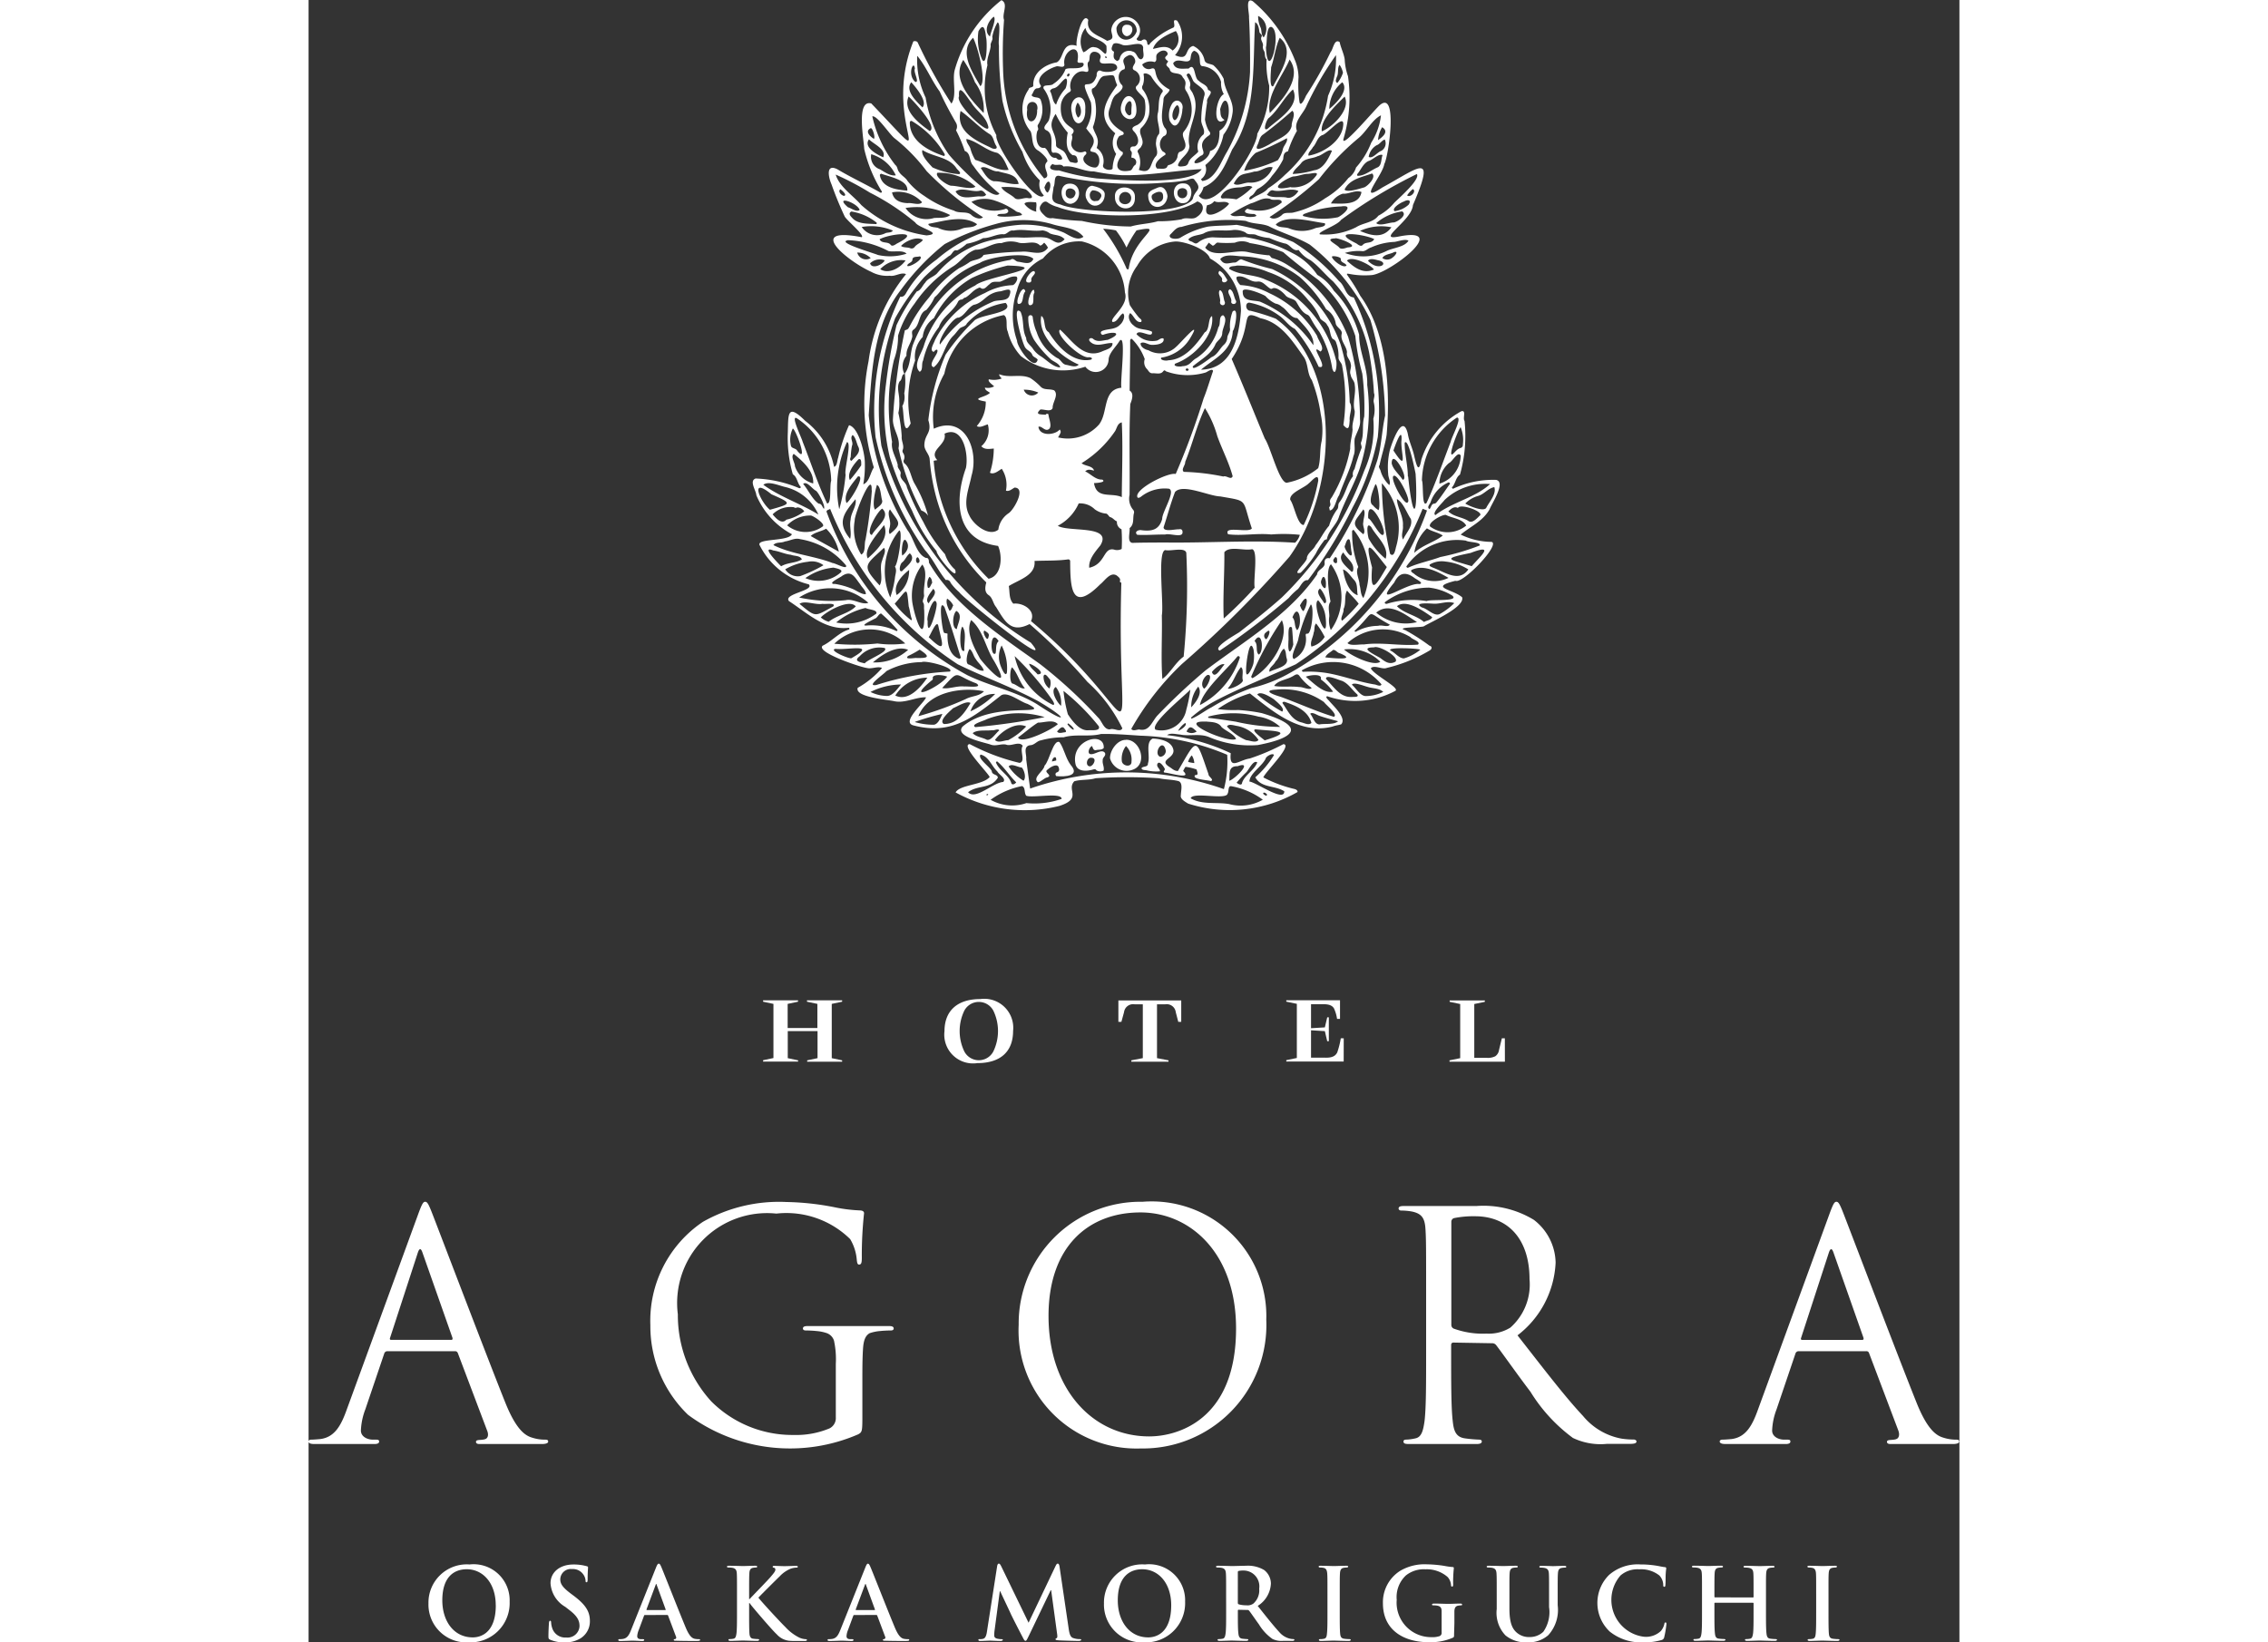 <svg xmlns="http://www.w3.org/2000/svg" width="86" viewBox="0 0 62.598 62.277">
  <rect x="0" y="0" width="62.598" height="62.277" fill="#333333" stroke="none"/>
  <g id="agora_moriguchi" transform="translate(-1012.701 -1919.133)">
    <g id="グループ_56" data-name="グループ 56">
      <path id="パス_367" data-name="パス 367" d="M1017.247,1979.934a1.451,1.451,0,0,1,1.556-1.477,1.366,1.366,0,0,1,1.522,1.409,1.489,1.489,0,0,1-1.56,1.544A1.435,1.435,0,0,1,1017.247,1979.934Zm2.551.071c0-.844-.486-1.367-1.1-1.367-.433,0-.926.241-.926,1.179,0,.784.432,1.405,1.156,1.405C1019.187,1981.222,1019.8,1981.094,1019.8,1980.005Z" fill="#fff"/>
      <path id="パス_368" data-name="パス 368" d="M1021.868,1981.313c-.061-.027-.072-.046-.072-.129,0-.207.015-.433.019-.493s.015-.1.045-.1.038.034.038.064a.787.787,0,0,0,.034.192.518.518,0,0,0,.538.38.457.457,0,0,0,.505-.429c0-.185-.056-.358-.369-.6l-.173-.135a1.118,1.118,0,0,1-.558-.893c0-.414.347-.712.87-.712a1.831,1.831,0,0,1,.5.064c.035.008.053.019.053.045,0,.049-.015.158-.015.452,0,.083-.011.113-.042.113s-.037-.022-.037-.067a.458.458,0,0,0-.1-.249.477.477,0,0,0-.41-.185.4.4,0,0,0-.449.388c0,.174.087.306.4.543l.106.079c.456.343.617.6.617.961a.758.758,0,0,1-.353.655,1.1,1.1,0,0,1-.6.154A1.311,1.311,0,0,1,1021.868,1981.313Z" fill="#fff"/>
      <path id="パス_369" data-name="パス 369" d="M1025.454,1980.374c-.019,0-.026.008-.034.03l-.2.539a.725.725,0,0,0-.057.23c0,.068.034.117.151.117h.056c.046,0,.057.007.057.03s-.023.038-.064.038c-.121,0-.283-.012-.4-.012-.042,0-.249.012-.445.012-.049,0-.072-.008-.072-.038s.015-.03.046-.03a1.086,1.086,0,0,0,.117-.008c.173-.022.245-.15.32-.339l.945-2.366c.045-.109.068-.15.105-.15s.057.034.095.12c.09.208.693,1.745.934,2.317.143.339.253.392.332.411a.848.848,0,0,0,.158.015c.03,0,.049,0,.049.03s-.034.038-.173.038-.411,0-.712-.008c-.068,0-.113,0-.113-.03s.014-.03.053-.034a.062.062,0,0,0,.033-.087l-.3-.8a.037.037,0,0,0-.038-.027Zm.769-.188c.018,0,.022-.011.018-.023l-.339-.93c0-.015-.007-.034-.018-.034s-.019.019-.023.034l-.346.927c0,.015,0,.026.014.026Z" fill="#fff"/>
      <path id="パス_370" data-name="パス 370" d="M1029.406,1979.768h.019c.128-.139.678-.7.787-.829s.189-.218.189-.282c0-.042-.016-.068-.053-.075s-.049-.016-.049-.038.019-.034.06-.034c.079,0,.286.011.388.011.117,0,.324-.011.441-.011.038,0,.064.007.064.034s-.019.033-.056.033a.747.747,0,0,0-.219.042,1.191,1.191,0,0,0-.407.283c-.117.112-.686.678-.813.813.135.177.873.972,1.02,1.111a1.8,1.8,0,0,0,.539.408.678.678,0,0,0,.233.056c.027,0,.049.007.049.03s-.019.038-.09.038h-.328a2.455,2.455,0,0,1-.26-.008.742.742,0,0,1-.467-.245c-.165-.147-.907-1.017-.986-1.126l-.042-.057h-.019v.343c0,.347,0,.644.012.806.007.106.041.189.135.2a1.737,1.737,0,0,0,.185.015c.03,0,.049.011.049.03s-.03.038-.072.038c-.211,0-.448-.012-.542-.012s-.325.012-.475.012c-.049,0-.075-.012-.075-.038s.014-.03.06-.03a.642.642,0,0,0,.135-.015c.076-.015.095-.1.109-.208.019-.158.019-.455.019-.8v-.663c0-.572,0-.678-.007-.8s-.038-.189-.162-.215a.815.815,0,0,0-.147-.012c-.041,0-.064-.007-.064-.033s.027-.034.083-.034c.2,0,.437.011.528.011s.327-.011.455-.011c.053,0,.079.007.079.034s-.022.033-.052.033a.619.619,0,0,0-.106.012c-.1.019-.132.083-.139.215s-.008.226-.008.8Z" fill="#fff"/>
      <path id="パス_371" data-name="パス 371" d="M1033.389,1980.374c-.019,0-.026.008-.034.03l-.2.539a.72.72,0,0,0-.056.23c0,.068.033.117.15.117h.057c.045,0,.057.007.057.03s-.023.038-.065.038c-.12,0-.282-.012-.4-.012-.041,0-.249.012-.445.012-.048,0-.071-.008-.071-.038s.015-.03.045-.03a1.069,1.069,0,0,0,.117-.008c.173-.022.244-.15.32-.339l.946-2.366c.044-.109.067-.15.1-.15s.057.034.094.12c.091.208.693,1.745.934,2.317.144.339.253.392.332.411a.848.848,0,0,0,.158.015c.03,0,.049,0,.049.03s-.034.038-.173.038-.411,0-.713-.008c-.067,0-.112,0-.112-.03s.015-.03.052-.034a.061.061,0,0,0,.034-.087l-.3-.8a.036.036,0,0,0-.038-.027Zm.769-.188c.019,0,.023-.011.019-.023l-.339-.93c0-.015-.008-.034-.019-.034s-.019.019-.023.034l-.347.927c0,.015,0,.026.016.026Z" fill="#fff"/>
      <path id="パス_372" data-name="パス 372" d="M1038.81,1978.525c.01-.064.033-.1.063-.1s.053.019.1.117l1.029,2.124,1.024-2.151c.03-.06.049-.09.083-.09s.057.038.068.117l.343,2.328c.033.237.071.346.184.38a.753.753,0,0,0,.234.038c.034,0,.06,0,.06.026s-.046.042-.1.042c-.094,0-.614-.012-.765-.023-.087-.007-.109-.019-.109-.041s.015-.03.042-.042.033-.056.018-.162l-.226-1.657h-.015l-.821,1.71c-.087.177-.1.211-.14.211s-.071-.076-.131-.188c-.091-.174-.388-.75-.433-.856-.034-.079-.261-.553-.392-.836h-.015l-.2,1.5a1.411,1.411,0,0,0-.011.177c0,.072.049.106.112.121a.748.748,0,0,0,.159.019c.03,0,.056.007.056.026s-.034.042-.09.042c-.158,0-.328-.012-.395-.012s-.253.012-.373.012c-.039,0-.069-.008-.069-.042s.023-.026.061-.026a.453.453,0,0,0,.113-.012c.106-.022.136-.169.154-.3Z" fill="#fff"/>
      <path id="パス_373" data-name="パス 373" d="M1042.861,1979.934a1.45,1.45,0,0,1,1.555-1.477,1.366,1.366,0,0,1,1.522,1.409,1.488,1.488,0,0,1-1.559,1.544A1.434,1.434,0,0,1,1042.861,1979.934Zm2.55.071c0-.844-.486-1.367-1.1-1.367-.433,0-.926.241-.926,1.179,0,.784.432,1.405,1.156,1.405C1044.8,1981.222,1045.411,1981.094,1045.411,1980.005Z" fill="#fff"/>
      <path id="パス_374" data-name="パス 374" d="M1047.493,1979.6c0-.572,0-.678-.008-.8s-.038-.189-.162-.215a.815.815,0,0,0-.147-.012c-.041,0-.064-.007-.064-.033s.027-.034.083-.034c.2,0,.437.011.516.011.128,0,.414-.011.531-.011a1.2,1.2,0,0,1,.693.162.652.652,0,0,1,.256.516,1.055,1.055,0,0,1-.5.844c.335.422.6.757.817.991a.751.751,0,0,0,.422.255.568.568,0,0,0,.106.012c.03,0,.046.011.046.03s-.027.038-.072.038h-.358a.77.77,0,0,1-.4-.072,1.814,1.814,0,0,1-.515-.554c-.151-.207-.324-.463-.373-.519a.079.079,0,0,0-.068-.027l-.328-.007c-.019,0-.03.007-.03.03v.052c0,.351,0,.648.019.806.011.11.034.193.147.208.056.007.139.015.184.015.03,0,.046.011.046.03s-.027.038-.076.038c-.218,0-.5-.012-.554-.012s-.309.012-.459.012c-.049,0-.075-.012-.075-.038s.014-.03.06-.03a.642.642,0,0,0,.135-.015c.076-.015.095-.1.109-.208.02-.158.02-.455.02-.8Zm.444.3c0,.041.007.056.034.068a1,1,0,0,0,.286.037.378.378,0,0,0,.268-.064.664.664,0,0,0,.222-.565.6.6,0,0,0-.576-.689.841.841,0,0,0-.2.015c-.027.007-.034.022-.034.053Z" fill="#fff"/>
      <path id="パス_375" data-name="パス 375" d="M1051.336,1979.6c0-.572,0-.678-.009-.8s-.044-.192-.127-.211a.557.557,0,0,0-.136-.016c-.038,0-.061-.007-.061-.037s.031-.03.091-.03c.143,0,.381.011.49.011.094,0,.316-.011.459-.011.049,0,.079.007.079.03s-.022.037-.06.037a.72.72,0,0,0-.113.012c-.1.019-.131.083-.139.215s-.008.226-.008.8v.663c0,.366,0,.663.016.825.01.1.037.17.15.185a1.725,1.725,0,0,0,.192.015c.041,0,.06.011.06.03s-.03.038-.071.038c-.249,0-.486-.012-.588-.012-.086,0-.324.012-.475.012-.048,0-.075-.012-.075-.038s.015-.03.061-.03a.651.651,0,0,0,.135-.015c.076-.015.1-.079.109-.188.02-.159.02-.456.02-.822Z" fill="#fff"/>
      <path id="パス_376" data-name="パス 376" d="M1056.137,1981.1c0,.1,0,.109-.049.136a2.133,2.133,0,0,1-.908.169c-.923,0-1.741-.437-1.741-1.476a1.408,1.408,0,0,1,.656-1.232,1.82,1.82,0,0,1,1.013-.245,4.567,4.567,0,0,1,.667.06,2.5,2.5,0,0,0,.3.042c.046,0,.053.018.053.045a5.147,5.147,0,0,0-.026.618c0,.06-.011.079-.041.079s-.035-.019-.039-.049a.515.515,0,0,0-.128-.313,1.205,1.205,0,0,0-.839-.294,1.089,1.089,0,0,0-.746.234,1.122,1.122,0,0,0-.347.923,1.307,1.307,0,0,0,1.311,1.416.839.839,0,0,0,.32-.041.134.134,0,0,0,.072-.14v-.354c0-.188,0-.331,0-.444,0-.128-.038-.189-.162-.215a.815.815,0,0,0-.147-.011c-.033,0-.056-.008-.056-.03s.026-.038.079-.038c.2,0,.433.011.546.011s.316-.011.441-.011c.049,0,.075.007.075.038s-.022.03-.049.03a.653.653,0,0,0-.1.011c-.1.019-.139.083-.143.215,0,.113,0,.264,0,.452Z" fill="#fff"/>
      <path id="パス_377" data-name="パス 377" d="M1057.754,1979.6c0-.572,0-.678-.008-.8s-.038-.189-.162-.215a.815.815,0,0,0-.147-.012c-.041,0-.063-.007-.063-.033s.026-.034.082-.034c.2,0,.437.011.55.011.091,0,.328-.011.463-.011.057,0,.083.007.083.034s-.023.033-.06.033a.607.607,0,0,0-.109.012c-.1.019-.132.083-.14.215s-.007.226-.007.8v.528c0,.546.109.776.293.926a.7.7,0,0,0,.472.155.739.739,0,0,0,.52-.2,1.3,1.3,0,0,0,.218-.934v-.471c0-.572,0-.678-.007-.8s-.039-.189-.163-.215a.774.774,0,0,0-.135-.012c-.042,0-.064-.007-.064-.033s.026-.034.079-.034c.192,0,.429.011.433.011.045,0,.283-.011.429-.011.053,0,.08.007.08.034s-.023.033-.068.033a.61.61,0,0,0-.109.012c-.1.019-.132.083-.14.215s-.008.226-.008.8v.4a1.423,1.423,0,0,1-.357,1.134,1.123,1.123,0,0,1-.784.271,1.21,1.21,0,0,1-.836-.26,1.236,1.236,0,0,1-.335-1Z" fill="#fff"/>
      <path id="パス_378" data-name="パス 378" d="M1062.038,1981a1.493,1.493,0,0,1-.026-2.144,1.644,1.644,0,0,1,1.19-.4,3.663,3.663,0,0,1,.546.038c.143.019.264.052.377.064.041,0,.057.023.057.045s-.012.075-.02.207,0,.332-.011.407c0,.057-.011.087-.045.087s-.038-.03-.038-.083a.536.536,0,0,0-.147-.347,1.122,1.122,0,0,0-.764-.233.985.985,0,0,0-.709.233,1.409,1.409,0,0,0,.84,2.317.819.819,0,0,0,.69-.211.63.63,0,0,0,.128-.249c.011-.06.019-.075.049-.075s.034.026.034.056a3.64,3.64,0,0,1-.083.5.135.135,0,0,1-.1.11,2.188,2.188,0,0,1-.678.086A1.886,1.886,0,0,1,1062.038,1981Z" fill="#fff"/>
      <path id="パス_379" data-name="パス 379" d="M1067.471,1979.708c.011,0,.022-.008.022-.027v-.079c0-.572,0-.678-.007-.8s-.038-.189-.162-.215a.823.823,0,0,0-.147-.012c-.042,0-.064-.007-.064-.033s.026-.034.079-.034c.2,0,.441.011.542.011s.328-.011.475-.011c.052,0,.079.007.079.034s-.023.033-.068.033a.752.752,0,0,0-.109.012c-.1.019-.132.083-.14.215s-.007.226-.007.8v.663c0,.347,0,.644.019.806.011.106.034.189.147.2a1.689,1.689,0,0,0,.192.015c.041,0,.06.011.06.03s-.03.038-.075.038c-.245,0-.482-.012-.588-.012-.086,0-.323.012-.471.012-.053,0-.079-.012-.079-.038s.016-.03.06-.03a.652.652,0,0,0,.136-.015c.075-.015.094-.1.11-.208.018-.158.018-.455.018-.8v-.331a.022.022,0,0,0-.022-.023h-1.44a.02.02,0,0,0-.022.023v.331c0,.347,0,.644.019.806.011.106.034.189.147.2a1.725,1.725,0,0,0,.192.015c.041,0,.06.011.06.03s-.03.038-.076.038c-.244,0-.482-.012-.587-.012-.086,0-.324.012-.475.012-.049,0-.075-.012-.075-.038s.015-.03.061-.03a.651.651,0,0,0,.135-.015c.076-.015.094-.1.109-.208.019-.158.019-.455.019-.8v-.663c0-.572,0-.678-.008-.8s-.037-.189-.162-.215a.8.8,0,0,0-.146-.012c-.042,0-.065-.007-.065-.033s.027-.034.08-.034c.2,0,.441.011.543.011s.327-.011.474-.011c.053,0,.079.007.079.034s-.022.033-.068.033a.752.752,0,0,0-.109.012c-.1.019-.132.083-.139.215s-.008.226-.008.8v.079c0,.019.012.027.022.027Z" fill="#fff"/>
      <path id="パス_380" data-name="パス 380" d="M1069.867,1979.6c0-.572,0-.678-.007-.8s-.045-.192-.128-.211a.544.544,0,0,0-.135-.016c-.038,0-.06-.007-.06-.037s.029-.03.089-.03c.144,0,.381.011.491.011.093,0,.316-.011.459-.011.049,0,.079.007.079.03s-.023.037-.06.037a.694.694,0,0,0-.113.012c-.1.019-.132.083-.14.215s-.007.226-.007.8v.663c0,.366,0,.663.015.825.011.1.038.17.151.185a1.689,1.689,0,0,0,.191.015c.042,0,.061.011.061.03s-.03.038-.071.038c-.249,0-.486-.012-.588-.012-.087,0-.324.012-.475.012-.049,0-.075-.012-.075-.038s.015-.03.06-.03a.642.642,0,0,0,.135-.015c.076-.015.1-.079.11-.188.018-.159.018-.456.018-.822Z" fill="#fff"/>
      <path id="パス_381" data-name="パス 381" d="M1044.256,1974.058a4.684,4.684,0,0,0,4.76-4.882,4.346,4.346,0,0,0-4.689-4.472,4.619,4.619,0,0,0-4.7,4.665A4.474,4.474,0,0,0,1044.256,1974.058Zm-.012-8.95c1.885,0,3.626,1.54,3.626,4.4,0,3.472-2.218,4.093-3.292,4.093-2.148,0-3.819-1.79-3.819-4.569C1040.759,1966.422,1042.251,1965.108,1044.244,1965.108Z" fill="#fff"/>
      <path id="パス_382" data-name="パス 382" d="M1054.133,1965.037a2.224,2.224,0,0,1,.407.037c.394.083.489.274.513.679.024.383.024.716.024,2.577v2.1c0,1.145,0,2.088-.06,2.589-.049.347-.108.608-.346.656a1.758,1.758,0,0,1-.358.048c-.071,0-.095.035-.095.072,0,.071.059.094.191.094l.188,0h2.1l.3,0c.131,0,.191-.035.191-.094,0-.037-.024-.072-.1-.072a4.948,4.948,0,0,1-.538-.048c-.358-.048-.428-.309-.464-.656-.06-.5-.06-1.444-.06-2.589v-.287c0-.059.024-.1.084-.1l1.468.025a.19.19,0,0,1,.154.071c.239.31.8,1.11,1.3,1.767a6.239,6.239,0,0,0,1.611,1.753,2.422,2.422,0,0,0,1.276.226h.847c.214,0,.288-.023.288-.094,0-.037-.049-.072-.109-.072a2.933,2.933,0,0,1-.465-.035,2.474,2.474,0,0,1-1.455-.86c-.693-.739-1.5-1.8-2.483-3.055a3.68,3.68,0,0,0,1.445-2.756,2.089,2.089,0,0,0-.824-1.623,3.677,3.677,0,0,0-2.184-.525c-.037,0-.083,0-.132,0h-2.466c-.053,0-.107,0-.157,0-.133,0-.191.025-.191.1C1054.039,1965.014,1054.087,1965.037,1054.133,1965.037Zm1.9.43a.144.144,0,0,1,.1-.143,3.656,3.656,0,0,1,.8-.071c1.277,0,2.065.894,2.065,2.385a2.181,2.181,0,0,1-.729,1.839,1.55,1.55,0,0,1-.9.226,3.228,3.228,0,0,1-1.252-.192.152.152,0,0,1-.084-.142Z" fill="#fff"/>
      <path id="パス_383" data-name="パス 383" d="M1027.09,1972.782a6.5,6.5,0,0,0,6.454.739c.143-.083.156-.108.156-.644v-1.336c0-.5,0-.859.023-1.24.019-.322.081-.516.253-.614a1.623,1.623,0,0,1,.411-.083c.1-.012.3-.021.406-.021.047,0,.095-.024.095-.072,0-.07-.059-.095-.191-.095l-.28,0-.047,0h-2.52a.176.176,0,0,0-.024,0l-.19,0c-.131,0-.19.025-.19.095,0,.048.047.072.095.072.108,0,.307.009.405.021a1.642,1.642,0,0,1,.409.082.479.479,0,0,1,.106.057.448.448,0,0,1,.154.2c0,.012.01.023.014.037l0,.014a3.3,3.3,0,0,1,.064.856v2.029a.435.435,0,0,1-.239.418,3.267,3.267,0,0,1-1.36.249,4.344,4.344,0,0,1-3.126-1.276,4.862,4.862,0,0,1-1.265-3.3,3.409,3.409,0,0,1,3.735-3.818,3.449,3.449,0,0,1,2.8.968,1.807,1.807,0,0,1,.25.785c.013.109.025.18.085.18.082,0,.106-.06.106-.25a14.872,14.872,0,0,1,.085-1.695c0-.047-.024-.1-.145-.108a5.816,5.816,0,0,1-.966-.119,10.192,10.192,0,0,0-1.825-.2,5.858,5.858,0,0,0-3.174.751,4.523,4.523,0,0,0-1.993,3.925A4.661,4.661,0,0,0,1027.09,1972.782Z" fill="#fff"/>
      <path id="パス_384" data-name="パス 384" d="M1075.179,1973.724a1.564,1.564,0,0,1-.477-.072c-.251-.071-.6-.263-1.026-1.324-.728-1.813-2.6-6.742-2.78-7.195-.143-.37-.191-.429-.263-.429s-.119.071-.263.465l-2.708,7.41c-.214.6-.453,1.049-1,1.122-.1.01-.263.023-.347.023-.059,0-.106.024-.106.072s.058.087.174.092h0l.047,0,.256,0h1.882l.142,0,.036,0h.012c.079-.008.131-.033.131-.092s-.035-.072-.119-.072h-.12c-.2,0-.453-.108-.453-.346a2.5,2.5,0,0,1,.167-.8l.716-2.113a.125.125,0,0,1,.119-.095h2.566a.1.1,0,0,1,.107.071l1.11,2.936c.07.191,0,.3-.072.323-.006,0-.009,0-.014.007-.166.049-.344,0-.344.1,0,.061.058.078.1.081h1.8c.3,0,.524,0,.6,0l.044,0h.011c.1-.007.184-.031.184-.092S1075.251,1973.724,1075.179,1973.724Zm-3.568-3.783h-2.279c-.034,0-.059-.024-.034-.083l1.049-3.222c.059-.178.12-.178.179,0l1.134,3.222C1071.671,1969.905,1071.671,1969.941,1071.611,1969.941Z" fill="#fff"/>
      <path id="パス_385" data-name="パス 385" d="M1019.407,1973.7a.029.029,0,0,0-.015.007c-.165.049-.343,0-.343.1,0,.061.057.078.1.081h1.8c.295,0,.522,0,.6,0l.044,0h.01c.1-.007.184-.031.184-.092s-.047-.072-.119-.072a1.56,1.56,0,0,1-.477-.072c-.252-.071-.6-.263-1.027-1.324-.727-1.813-2.6-6.742-2.78-7.195-.143-.37-.19-.429-.262-.429s-.119.071-.263.465l-2.709,7.41c-.214.6-.453,1.049-1,1.122-.1.01-.263.023-.347.023-.059,0-.107.024-.107.072s.058.087.174.092h0l.048,0,.254,0h1.884l.141,0,.036,0h.013c.079-.008.13-.033.13-.092s-.036-.072-.119-.072h-.119c-.2,0-.453-.108-.453-.346a2.5,2.5,0,0,1,.167-.8l.716-2.113a.124.124,0,0,1,.119-.095h2.565a.106.106,0,0,1,.108.071l1.11,2.936C1019.549,1973.569,1019.479,1973.676,1019.407,1973.7Zm-1.3-3.76h-2.279c-.035,0-.059-.024-.035-.083l1.05-3.222c.059-.178.119-.178.178,0l1.134,3.222C1018.166,1969.905,1018.166,1969.941,1018.106,1969.941Z" fill="#fff"/>
      <path id="パス_386" data-name="パス 386" d="M1058.062,1958.506h-.113l-.107.44a.353.353,0,0,1-.142.24.633.633,0,0,1-.331.059h-.466v-2.04l.4-.083v-.053h-1.334v.053l.4.083v2.053l-.405.083v.052h2.1Z" fill="#fff"/>
      <path id="パス_387" data-name="パス 387" d="M1043.622,1957.516a.346.346,0,0,1,.4-.3h.312v2.041l-.435.083v.052h1.409v-.052l-.436-.083v-2.041h.312a.345.345,0,0,1,.4.3l.095.365h.112v-.812h-2.383v.812h.114Z" fill="#fff"/>
      <path id="パス_388" data-name="パス 388" d="M1031.265,1959.341l-.394-.083v-1.026H1032v1.026l-.393.083v.052h1.326v-.052l-.394-.083V1957.2l.394-.083v-.052H1031.6v.052l.394.083v.915h-1.127v-.915l.393-.083v-.052h-1.324v.052l.392.083v2.053l-.392.083v.052h1.325Z" fill="#fff"/>
      <path id="パス_389" data-name="パス 389" d="M1038.058,1959.446c.886,0,1.356-.444,1.357-1.215a1.1,1.1,0,0,0-1.243-1.214c-.87,0-1.356.443-1.358,1.214A1.091,1.091,0,0,0,1038.058,1959.446Zm-.492-1.99a.623.623,0,0,1,1.1,0,1.781,1.781,0,0,1,0,1.548.621.621,0,0,1-1.1,0,1.781,1.781,0,0,1,0-1.548Z" fill="#fff"/>
      <path id="パス_390" data-name="パス 390" d="M1051.953,1958.506h-.112a3.155,3.155,0,0,1-.134.534c-.066.133-.188.206-.447.2h-.547v-1.039l.524.032.09.382h.061v-.905h-.061l-.09.381-.524.032v-.911h.469c.224,0,.337.055.4.157a1.424,1.424,0,0,1,.118.4h.112v-.707h-2.037v.053l.4.083v2.053l-.4.083v.052h2.176Z" fill="#fff"/>
    </g>
    <g id="グループ_65" data-name="グループ 65" transform="translate(3.276 -18.677)">
      <g id="グループ_64" data-name="グループ 64" transform="translate(1026.266 1937.811)">
        <path id="パス_407" data-name="パス 407" d="M345.654,187.893c.108.246,1.084.728.938.851a3.216,3.216,0,0,1-2.586.21c-.1.011.022.128.056.16.161.2.693.669.467.905-.106.032-.214.04-.317.081-1.237.324-2.238-.543-3.142-1.253a4.277,4.277,0,0,0-1.223.593,4.492,4.492,0,0,0,.778.035,6.369,6.369,0,0,1,.892.118c1.656.487,1.336.931-.152,1.212a3.957,3.957,0,0,1-1.838-.3c-.35-.151-.744-.025-1.107-.1-.151-.011-.375-.074-.49.024a7.631,7.631,0,0,1,2.413.685c-.07.666.318.256.721.2a8.089,8.089,0,0,0,1.274-.544c.378.022-.7,1.069-.759,1.261a4.96,4.96,0,0,0,1.127.427c.066.013.18.04.168.128a5.177,5.177,0,0,1-4.148.438c-.112-.072-.312-.172-.275-.325,0-.159.091-.449-.083-.525-.247-.068-.5-.054-.75-.112a18.494,18.494,0,0,0-2.4,0c-.26.081-.542.038-.808.116-.31.327.317.651-.561.933a5.431,5.431,0,0,1-3.94-.511c.169-.3,1.024-.271,1.293-.584-.085-.186-1.129-1.227-.755-1.247a7.882,7.882,0,0,0,1.889.712c.245-.056-.011-.472.12-.645-.13-.2-.446.033-.633-.05-.2-.041-.4.081-.6-.005-.241-.081-1.362-.3-1.051-.675,1.175-1.007,3.487-.351,2.461-.864-.276-.076-.774-.5-1.014-.31-1.062.839-1.867,1.5-3.3,1.129-.5-.118.411-.861.469-1.067-.378-.015-.793.23-1.191.15-.267-.063-1.52-.154-1.4-.51a3.4,3.4,0,0,0,.923-.752c-.162-.079-.389.048-.572,0-.238-.026-1.954-.6-1.679-.846.352-.165.613-.5.994-.612.033-.017.025-.055-.008-.067-.9.105-1.568-.56-2.265-1.012-.221-.281.986-.393.752-.635a2.849,2.849,0,0,1-1.871-1.5c-.067-.248,1.1-.122,1.232-.4a2.982,2.982,0,0,1-1.349-1.478c-.011-.186-.281-.546-.028-.635a4.7,4.7,0,0,1,1.65.365c.039.012.085-.027.048-.064-.123-.14-.119-.359-.287-.461a4.957,4.957,0,0,1-.189-1.6c.016-.694-.019-1.1.659-.426a2.921,2.921,0,0,1,1.094,1.743c.123-.035.114-.237.154-.342a6.527,6.527,0,0,1,.413-1.236c.372.081.607,1.089.6,1.439a4.029,4.029,0,0,1-.059.8c.233-.081.267-.447.4-.637a8.206,8.206,0,0,1-.2-4.031,6.619,6.619,0,0,1,1.421-3.3c-.187-.086-.409.1-.616.061a1.264,1.264,0,0,1-.71-.151c-.889-.4-2.52-1.731-.356-1.31.129-.072-.575-.644-.645-.788a13.154,13.154,0,0,1-.5-1.22c-.109-.245-.235-.8.226-.567.52.313,1.074.565,1.6.867.03.03.1.027.083-.027a5.307,5.307,0,0,1-.668-1.612c-.011-.339-.316-1.887.268-1.725,2.835,2.964.33.793,1.595-2.353.061-.024.154-.008.173.058a18.912,18.912,0,0,0,1.271,2.3c.218-.308.023-.883.125-1.274a5.155,5.155,0,0,1,1.77-2.647c.281.127.009.516.1.746a16.746,16.746,0,0,0-.037,1.86,6.712,6.712,0,0,0,1.556,4.152c.317-.078-.115-.408.11-.627.087-.087-.245-.378-.334-.427-.271-.155-.191-.5-.287-.731a1.293,1.293,0,0,1-.077-1.584c.017-.11.148-.057.179-.142-.038-.486.446-.815.889-.89.288-.154.178-.8.757-.627-.061-.168.216-1.337.439-.98-.1.488.4.584.712.791.307-.071.18-.183.158-.4a.551.551,0,0,1,1.043-.2.441.441,0,0,1-.072.508c-.039.089.151.12.2.068.094-.06.172-.023.192.09,0,.094.069.128.11.03a2.956,2.956,0,0,1,.885-.6c.108-.066-.093-.354.14-.261a1.067,1.067,0,0,1-.079,1.309c.57.247.333-.256.688-.35a.761.761,0,0,1,.428.528c.032.162.221.139.341.205a1.766,1.766,0,0,1,.391.519c.021.456.41.832.331,1.3a1.724,1.724,0,0,1-.344.817,1.939,1.939,0,0,1-.687,1.149.449.449,0,0,1-.166.536l.05.068c.5-.06.7-.719.935-1.1a7.018,7.018,0,0,0,.877-3.029c.005-.69,0-1.377-.039-2.068.02-.153-.163-.8.145-.619a5.612,5.612,0,0,1,1.586,2.207,1.791,1.791,0,0,1,.147.677,4.386,4.386,0,0,0,.039.953c.054.18.218-.192.246-.257a14.069,14.069,0,0,0,.928-1.648c.106-.119.137-.521.346-.385.046.225.157.428.191.654a2.232,2.232,0,0,0,.125.639,5.528,5.528,0,0,1-.163,2.35c-.169.536,1.258-1.191,1.393-1.271.672-.522.3,2.016.146,2.252-.048.411-1.065,1.548-.076.892,1.395-.759,2.059-1.411,1.163.666-.039.6-1.471,1.386-.51,1.187,1.954-.375-.4,1.415-1.058,1.468-1.222.09-1.115-.483-.429.785,1.027,1.41,1.144,3.587,1,5.265-.055.391-.191.768-.268,1.151-.054.064,0,.13.029.192a1.2,1.2,0,0,0,.339.569c.065-.12-.039-.281-.041-.417a2.767,2.767,0,0,1,.064-.914c.083-.285.486-1.432.679-.616.049.305.194.58.253.882.078.317.162.646.262.1a3.186,3.186,0,0,1,1.516-1.835c.2-.05.042.265.121.366a5.4,5.4,0,0,1-.173,2.035c-.171.116-.166.345-.31.493l.041.048a3.575,3.575,0,0,1,1.639-.339c.381.081-.161.893-.243,1.106-.249.455-.715.649-1.1.968a2.714,2.714,0,0,0,1.173.277c.343.1-1.093,1.6-1.374,1.476-1.03.259-.095.315.256.625.111.368-1.146.915-1.453,1.1-.079.05-1.119.024-.7.148a7.712,7.712,0,0,1,.913.586c.123.033.094.138,0,.187a5.749,5.749,0,0,1-1.616.657C346.084,187.953,345.786,187.748,345.654,187.893ZM327.969,176.73c-.125.026-.073.221-.18.28-.135.226,0,.508-.016.753a1.55,1.55,0,0,1-.034.446,5.378,5.378,0,0,1,.127.891c-.019.171.1.342.043.5a.128.128,0,0,0,.005.123.269.269,0,0,1,.027.283.115.115,0,0,0,.05.132c.2.184.223.512.36.748a4.931,4.931,0,0,1,.515,1.225.466.466,0,0,0-.255-.2,8.96,8.96,0,0,1-.867-2.364c.086-.4-.216-.7-.212-1.084a22.075,22.075,0,0,1,.453-3.386c.122-.039.119-.041.178-.145a5.927,5.927,0,0,1,.75-1.112,4.614,4.614,0,0,1,1.129-1.1,2.314,2.314,0,0,0,.411-.24c.169-.091.418-.074.516-.26a10.482,10.482,0,0,1,1.434-.123c.342-.044.771.2,1.008-.154a.74.74,0,0,0-.141-.187c-.053.036-.08.1-.156.108-.224-.235-.576-.018-.851-.122a1,1,0,0,0-.612.029c-.351-.019-.648.26-.988.249-.361.118-.547.456-.866.644a4.895,4.895,0,0,0-1.443,1.4,3.857,3.857,0,0,0-.627,1.217,2.558,2.558,0,0,1-.156.92,7.644,7.644,0,0,0-.07,3.106c-.053.311.149.581.215.876-.028.136.143.217.107.345-.048.2.223.311.239.5a9.8,9.8,0,0,0,.624,1.317,5.473,5.473,0,0,0,.822,1.222,1.342,1.342,0,0,0,.383.587c.149.519-.736-.582-.7-.7a6.1,6.1,0,0,1-.935-1.545,12.3,12.3,0,0,1-.841-2.021,7.619,7.619,0,0,1-.147-2.758,19.086,19.086,0,0,1,.4-2.247,7.168,7.168,0,0,1,.771-1.281c.154-.036.212-.225.317-.33.1-.167.3-.212.44-.342a3.906,3.906,0,0,1,3.193-1.371c.305.015.609-.037.914,0s.458.379.74.063c-.178-.184-.365-.133-.562-.221a.56.56,0,0,0-.279-.113c-.368.054-.741-.065-1.1.008-.17-.039-.247.171-.407.136-.252,0-.484.152-.742.15a2.046,2.046,0,0,1-.621.213,1.758,1.758,0,0,1-.314.227.12.12,0,0,1-.1.019c-.115,0-.147.181-.259.218a9.482,9.482,0,0,0-.944.807,8.945,8.945,0,0,0-1.1,1.557,9.92,9.92,0,0,0-.519,4.835,12.806,12.806,0,0,0,5.664,7.461c1.018,1.2-2.635-1.743-2.707-1.906a1.988,1.988,0,0,1-.332-.36.155.155,0,0,0-.184-.107c-.286-.343-.477-.788-.785-1.131a11.807,11.807,0,0,1-1.877-4.286,9.865,9.865,0,0,1,.935-5.327c.137.026.194-.085.25-.186a3.983,3.983,0,0,1,1.129-1.221,5.416,5.416,0,0,1,3.227-1.322,3.837,3.837,0,0,1,1.6.3c.218.11.508.336.741.158-.285-.356-.793-.349-1.2-.483a3.874,3.874,0,0,0-2.135,0,9.488,9.488,0,0,0-1.928.76,8.838,8.838,0,0,0-1.65,1.724c-1.069,1.359-1.113,3.112-1.229,4.765a10.4,10.4,0,0,0,1.471,4.36c.247.312.332.915.706,1.055.094-.019.111.1.106.173.944,1.633,2.685,2.753,4.223,3.856a17.634,17.634,0,0,1,2.189,2.017c.151.138.213.461.449.452.149-.067.387.129.474-.039a5.739,5.739,0,0,0-1.325-1.762,21.157,21.157,0,0,0-2.192-2.193c-.712.358-.928-.091-1.271-.644-.117-.135-.126-.338-.272-.446-.179-.112-.146-.311-.1-.489a7.13,7.13,0,0,1-1.933-3.364,7.807,7.807,0,0,1-.214-1.31c-.015-.2-.222-.346-.2-.564.022-.408.3-.425.149-.916a8.867,8.867,0,0,1,.655-2.482,8.26,8.26,0,0,1,1.07-1.272c.194-.262,1.586-.289,1.208-.691a2.447,2.447,0,0,0-1.471.779c-.046.109-.163.119-.254.173-.094.086-.162.2-.254.288-.34.323-.4.932-.75,1.2-.229-.079.105-.431.138-.582s-.094-.066-.134,0c-.189-.049.01-.33.044-.449a3.9,3.9,0,0,1,1.891-1.782,2.361,2.361,0,0,1,1.053-.3c.1-.016.243-.266.142-.325-.231-.035-.412.128-.618.194-.142.012-.289-.031-.393.092-.1.062-.2.242-.333.151a.079.079,0,0,0-.1,0c-.2.078-.315.267-.485.358-.066,0-.091.076-.155.076a.15.15,0,0,0-.125.076c-.183.387-.588.554-.728.968a3.264,3.264,0,0,0-.6,1.27c-.071.121.01.363-.129.425-.277-.259.094-.719.17-1.024a3.894,3.894,0,0,1,1.94-2.25c.337-.323,3.094-.7,1.225-.755a7.238,7.238,0,0,0-1.355.471,3.694,3.694,0,0,0-1.44,1.523,1,1,0,0,0-.425.715,1.085,1.085,0,0,0-.288.894,4.433,4.433,0,0,0-.169,2.383c-.3.6-.244-.449-.317-.652a.725.725,0,0,0,.074-.485,2.481,2.481,0,0,0,.022-.755c.226-.308.19-.718.3-1.068a5.848,5.848,0,0,1,.918-1.594,4.46,4.46,0,0,1,2.785-1.646c.121-.1.176.053.288.069.216.022.466.148.584-.107-.26-.29-1.708-.067-2.032.154a3.508,3.508,0,0,0-1.293.849c-.153.141-.261.323-.422.454a1.808,1.808,0,0,1-.316.482c-.3.121-.226.567-.483.745-.115.078-.009.208-.059.315-.057.234-.229.422-.207.674A.626.626,0,0,0,327.969,176.73ZM343.988,183c-.094.026-.093.026-.142.1a2.514,2.514,0,0,0-.277.441,4.344,4.344,0,0,1-.573.727c-.4.108.273-.422.234-.569.036-.19.253-.294.331-.473.191-.237.308-.511.51-.736a2.009,2.009,0,0,1,.3-.612c.08-.082.018-.2.094-.281.234-.3.279-.69.514-.988a.317.317,0,0,1,.058-.272,7.838,7.838,0,0,1,.253-.766c.045-.083-.024-.157-.01-.236.13-.319.029-.666.125-.99a10.173,10.173,0,0,0-.075-1.626,8.568,8.568,0,0,1-.263-1.426,4.972,4.972,0,0,0-1.4-2.123c-.441-.326-.913-.688-1.337-1.058a5.853,5.853,0,0,0-1.262-.342.692.692,0,0,0-.57-.015,4.183,4.183,0,0,1-.615,0c-.1-.031-.129.1-.225.114l-.149-.115-.136.188c.33.422,1.106.061,1.6.164a6.268,6.268,0,0,0,.789.126c.083-.019.088.1.166.11a2.208,2.208,0,0,1,.609.284,5.619,5.619,0,0,1,2.256,2.7,11.387,11.387,0,0,1,.451,3.126c.039.271-.123.475-.2.726-.035.217.042.457-.049.669-.12.511-.376.991-.543,1.485-.123.16-.158.554-.353.576l-.026-.116c.132-.156-.061-.188.1-.382a5.742,5.742,0,0,0,.7-1.842c-.009-.242.073-.485.089-.732-.033-.246.091-.466.081-.7-.094-.327.058-.665,0-.991,0-.145-.135-.234-.153-.382-.063-.139.049-.275,0-.415-.02-.169-.179-.26-.139-.441-.023-.245-.268-.444-.2-.7.03-.166-.215-.236-.231-.41a.764.764,0,0,0-.359-.518,5.008,5.008,0,0,0-1-1.22,3.84,3.84,0,0,0-2.166-.788c-.267,0-.664-.118-.852.107.145.241.292.15.524.129.13.021.2-.169.312-.108a8.56,8.56,0,0,0,1.133.355,4.994,4.994,0,0,1,2.594,2.855,8.389,8.389,0,0,1,.347,2.2c.131.21-.026.454,0,.684-.019.2-.016.443-.24.176a6.665,6.665,0,0,0-.045-2.224c-.005-.135-.144-.208-.14-.339a1.38,1.38,0,0,0-.085-.55.21.21,0,0,0-.132-.151c-.117-.13-.081-.376-.21-.519-.05-.128-.192-.158-.263-.255a2.274,2.274,0,0,0-.451-.69,3.27,3.27,0,0,0-1.522-1.073,3.091,3.091,0,0,0-1.188-.247c-.1.037-.275,0-.3.12.381.253.944.209,1.373.41a4.43,4.43,0,0,1,2.682,3.046c.058.129-.009.71-.139.334a4.1,4.1,0,0,0-.487-1.391,3.955,3.955,0,0,1-.318-.491c-.039-.067-.073-.14-.154-.17-.2-.091-.3-.307-.409-.484-.089-.13-.3-.117-.4-.236s-.326-.328-.492-.275a.083.083,0,0,1-.109,0c-.152-.093-.273-.282-.47-.254-.281.037-.482-.261-.77-.186-.084.05.068.288.13.318a2.647,2.647,0,0,1,1.087.305,4.13,4.13,0,0,1,1.816,1.623c.037.166.319.483.123.592-.485-.375.388.717-.064.577a6.274,6.274,0,0,0-.9-1.435c-.236-.112-.358-.328-.569-.483a2.848,2.848,0,0,0-1.155-.512c-.184-.012-.152.31.037.307a8.184,8.184,0,0,1,.96.3,3.636,3.636,0,0,1,.882.9c1.589,2.227,1.2,5.955-.361,8.125a41.316,41.316,0,0,1-4.076,4.067,10.531,10.531,0,0,0-1.923,2.463c.067.1.207.023.3.023.4.089.476-.307.705-.545a23.27,23.27,0,0,1,1.806-1.692c1.474-1.117,3.181-2.107,4.236-3.646.008-.183.293-.228.286-.419-.022-.135.056-.224.192-.189a15.371,15.371,0,0,0,1.8-3.705c.166-.553.176-1.15.3-1.71a13.53,13.53,0,0,0-.557-3.623,8.171,8.171,0,0,0-2.3-2.857c-.482-.283-1.054-.439-1.557-.7-.283-.113-.592-.074-.87-.2a6.058,6.058,0,0,0-.772-.035,6.331,6.331,0,0,0-1.667.264c-.207.006-.3.177-.436.3-.068.175.3.176.4.105a3.316,3.316,0,0,1,1.043-.417c.361-.046.732-.031,1.082-.068a10.45,10.45,0,0,1,2.15.651,7.752,7.752,0,0,1,1.741,1.488c.231.171.234.583.554.614a10.145,10.145,0,0,1,.912,5.29,9.166,9.166,0,0,1-.955,2.673,16.721,16.721,0,0,1-1.693,2.758c-.189-.02-.267.214-.379.337a2.425,2.425,0,0,0-.352.341,28.564,28.564,0,0,1-2.612,1.993c-.3-.105.612-.613.737-.695.548-.427,1.1-.86,1.622-1.327a12.9,12.9,0,0,0,3.118-4.8,4.01,4.01,0,0,0,.344-1.969,1.231,1.231,0,0,0,.015-.63c-.022-.116.06-.23.009-.345a12.126,12.126,0,0,0-.185-1.543,5.782,5.782,0,0,0-1.362-2.686c-.3-.257-.55-.584-.862-.81a1.221,1.221,0,0,1-.45-.388c-.224.072-.333-.232-.531-.246a3.473,3.473,0,0,1-.577-.207,1.767,1.767,0,0,1-.465-.1c-.14-.088-.324.016-.442-.11a.873.873,0,0,0-.459-.094c-.368.063-.8-.063-1.125.132-.191.079-.415.06-.576.218.013.082.115.073.169.117.106.062.132.063.229-.016a.929.929,0,0,1,.525-.172,9.44,9.44,0,0,0,1.216-.011,5.729,5.729,0,0,1,1.786.6,2.485,2.485,0,0,1,.961.836,1.778,1.778,0,0,1,.627.6,3.857,3.857,0,0,1,.959,1.668c-.006.648.334,1.242.306,1.9a7.248,7.248,0,0,1-.3,3.223c-.221.6-.546,1.176-.766,1.766C344.361,182.453,344.045,182.666,343.988,183Zm-7.79-5.747c-.062-.181.2-2.1-.073-1.773-.129.219-.383.438-.413.687a.488.488,0,0,1-.883.29,2.627,2.627,0,0,1-2.442-.4,2.1,2.1,0,0,1-.5-.932c-.094-.181.027-.53-.149-.625a2.859,2.859,0,0,0-2.256,2.224,3.346,3.346,0,0,0-.4,2.085c1.19-.545,1.721.827,1.429,1.787-.094.49-.339,1.018-.082,1.5.155.352.75.824,1.1.541a.893.893,0,0,1,.394-.626c.2-.135.667-.956.224-.97-.1.05-.2.159-.329.116a1.108,1.108,0,0,0-.159-.829c-.127.077-.3.233-.447.149a3.07,3.07,0,0,0,.145-.916c-.165.013-.35.051-.473-.088a.793.793,0,0,0,.247-.829c-.124.029-.3.149-.418.062a1.358,1.358,0,0,0,.34-.927c-.648-.114-.019-.147.159-.33-.074-.065-.183-.087-.191-.2a.488.488,0,0,0,.349-.046c-.061-.069-.249-.179-.2-.268a.863.863,0,0,0,.483-.028c-.023-.055-.1-.085-.087-.165.38.158.807-.027,1.177.146a2.27,2.27,0,0,1,.395.331c.135.136.344.066.511.137.178.175-.071.454-.06.669-.068.164-.325.037-.467.056-.227.212.033.177.2.2a.067.067,0,0,1,.107-.019c.007.163.193.539-.044.588-.127.016-.229-.162-.335-.112.047.362.622.321.808.1.056.089.054.1-.063.3a1.584,1.584,0,0,0,1.548-.483C335.706,178.2,335.468,177.323,336.2,177.254Zm2.058,3.271a28.4,28.4,0,0,0,1.057-2.862c.137-.341.237-.692.358-1.038-.022-.126-.211.029-.283.054a2.4,2.4,0,0,1-1.5-.045c-.06-.051-.065-.05-.12.014-.093.11-.263.051-.39.059s-.159-.116-.231-.18a.369.369,0,0,1-.066-.357,2.074,2.074,0,0,0-.486-.764c-.04-.024-.068.032-.067.067.006.634-.015,1.258-.019,1.892.173.1.086.36.025.506-.053,1.144-.013,2.3-.028,3.448a.653.653,0,0,0,.137.567.14.14,0,0,1,.024.144c-.044.193.022.405-.16.549.023.161-.107.518.1.56.415-.014.832-.012,1.248-.015,1.638.022,3.3-.1,4.927.009a.644.644,0,0,0,.18-.3,5.882,5.882,0,0,0-1.086-.013c-.537-.056-1.118.061-1.634-.008-.193-.34.781-.032.9-.221-.387-1.145-.1-1.02-1.2-1.214-.427-.01-1.425-.5-1.713-.166-.169.439-.285.89-.433,1.336,0,.192.441.066.578.078.109-.026.152.034.138.139-.03.185-.492,0-.661.059-.349-.006-.714.03-1.054.01-.129-.114.048-.2.163-.174.394.048.663-.012.783-.425-.012-.258.525-1.048.259-1.149a1.447,1.447,0,0,0-1.067.306c-.038.024-.1.064-.132.017C336.676,181.1,337.978,180.45,338.256,180.525Zm1.3-8.169c-.106-.351-.959-.656-1.314-.646a1.842,1.842,0,0,0-1.451.927,1.694,1.694,0,0,0-.275,1.486,4.833,4.833,0,0,0,.339.463c.044.05.148.1.086.177-.205.032-.271-.247-.412-.337-.122.137,0,.378.127.464.193.19.474.123.7.242.043.3-.5-.137-.587.093a.823.823,0,0,0,.782.242c.078-.031.157-.117.244-.075.047.21-.29.243-.449.237-.136,0-.3-.144-.421-.061-.017.134.169.246.291.264a.883.883,0,0,0,1.058-.13c.17-.144,1.018-1.139.532-.329a1.552,1.552,0,0,1-1.1.742c-.061.1.194.13.266.1.619-.024,1.069-.591,1.383-1.059.2-.088.115-.546.279-.617.1.739-.7,1.562-1.393,1.8-.12.111.189.131.263.1.3-.008.335-.2.54-.307a1.992,1.992,0,0,0,.828-1.167c.11-.129-.008-.413.18-.459.2.15-.023.472-.031.676s-.176.267-.256.418c-.162.39-.556.584-.859.843-.057.239.635-.292.706-.345.225-.087.308-.327.475-.476a.384.384,0,0,0,.125-.266c.012-.13.13-.226.1-.365a1.591,1.591,0,0,1,.1-.623c.251-.229.1.656.008.735-.04.783-.7,1.041-1.205,1.468,1.2-.029,1.444-1.264,1.515-2.235A2.29,2.29,0,0,0,339.56,172.355Zm-6.537,3.832c-.051-.076-.161-.09-.2-.174-.044-.135-.191-.167-.264-.275-.1-.1-.551-1.694-.182-1.363.142.321.049.672.213.99,0,.178.143.257.238.385a.966.966,0,0,0,.324.316c.222.143.468.413.729.419-.029-.144-.237-.213-.35-.3a4.232,4.232,0,0,1-.644-.749,1.653,1.653,0,0,1-.218-.855.085.085,0,0,1,.168-.009,1.95,1.95,0,0,0,.151.574,1.8,1.8,0,0,0,.776.982c.136.044.179.231.337.257s.363.122.482-.008c-.675-.282-1.566-1.077-1.421-1.845.18.1.063.5.282.615.321.526.9,1.18,1.593,1.045.113-.051-.006-.1-.073-.094-.3.064-1.3-.873-1.092-1.047.447.393.884,1.144,1.6.825.144-.066.413-.119.389-.315-.276-.023-.627.2-.869-.078-.059-.107.079-.144.148-.071.166.127.356.044.543.027.573-.239.285-.349-.153-.2-.083.045-.16-.09-.067-.133.223-.1.5-.042.686-.242.109-.085.217-.333.114-.429-.145.067-.21.34-.4.325-.132-.147.636-.617.471-1.116a2.121,2.121,0,0,0-1.63-1.937,1.761,1.761,0,0,0-1.479.647,1.849,1.849,0,0,0-.986,1.217,2.9,2.9,0,0,0,.005,1.9C332.234,175.706,332.9,176.661,333.023,176.187Zm7.358-.026c.434,1,.839,2.012,1.256,3.02.225.33.533,1.641.826,1.678a2.73,2.73,0,0,0,1.2-.554c.1-.331.05-.689.13-1.024a2.894,2.894,0,0,0-.033-1.016,5.83,5.83,0,0,0-.339-1.3c-.192-.267-.124-.639-.322-.9-.423-.6-.86-1.29-1.63-1.447C340.624,174.229,341.258,174.855,340.381,176.162Zm-7.612,9.94c4.579,3.818,3.224,5.8,3.429-1.448l-.062-.046c.054-.107-.035-.168-.11-.23-.244-.158-.458.2-.63.333-1.113,1.112-1.131.087-1.139-.891a.07.07,0,0,0-.079-.055c-.423.059-.847.039-1.272.059.059.551-.6.712-.975.952.04.229,0,.494.172.668C332.465,185.395,332.963,185.7,332.769,186.1Zm7.438,5.07a9.08,9.08,0,0,0-3.283-.722c-.5-.032-1-.075-1.5-.064-.443.118-.954-.01-1.414.125a3.21,3.21,0,0,0-.863.116c-.16.025-.241.184-.417.185-.27.055-.118.35-.14.53.047.372.1.752.15,1.113a11.135,11.135,0,0,1,7.347.021A4.111,4.111,0,0,0,340.208,191.171ZM329.216,180c-.069.011-.079.012-.138.025a7.027,7.027,0,0,0,2.08,4.473c.5-.1.541-.846.362-1.245-1.615-.212-1.666-1.709-1.219-2.956.108-.5-.1-1.634-.812-1.3C329.6,179.425,328.858,179.622,329.216,180Zm8.513,5.886c.02.8-.039,1.632.021,2.411.295-.211.488-.619.807-.847a27.15,27.15,0,0,0,.1-3.939c-.064-.222-.591-.046-.8-.1C337.552,183.476,337.811,185.467,337.729,185.887Zm1.4-15.914c.581.741,2.229-1.8,2.219-2.347a3.7,3.7,0,0,0,.453-1.823,3.279,3.279,0,0,1-.1-1c-.095-.086-.036-.225-.1-.325a.269.269,0,0,1-.04-.169c.037-.131-.113-.233-.052-.359.053-.093-.081-.118-.081-.2-.017-.12-.042-.3-.161-.353-.1,1.583.079,3.389-.869,4.822-.241.537-.491,1.2-1.089,1.43A.7.7,0,0,1,339.13,169.973ZM331.5,163.4a1.674,1.674,0,0,0-.2.554c.041.123-.085.217-.06.338-.021.249-.169.48-.123.73a3.775,3.775,0,0,0,.339,2.656c-.086.37,1.51,2.673,1.8,2.284a.584.584,0,0,1-.151-.57,2.584,2.584,0,0,1-.661-1.08,6.7,6.7,0,0,1-.759-1.938,14.581,14.581,0,0,1-.132-2.091C331.512,164.089,331.644,163.445,331.5,163.4Zm2.353,5.823c-.249-.057-.146.282-.23.42-.026.34-.181.578.268.664.7.326,4.655.476,5.013-.22.074-.347.39-.329.075-.7-.066-.146-.266.012-.382.011a5.444,5.444,0,0,1-.729.077A13.654,13.654,0,0,1,333.856,169.225Zm4.173-3.275c-.041.169-.237.2-.234.39-.023.334-.147.77.051,1.062.1.09.1.275-.041.314a.4.4,0,0,0-.044.575c.045.03.156.077.094.139-.158.093-.495.348-.294.52.113-.011.322.044.377-.077a.084.084,0,0,1,.063-.063.431.431,0,0,0,.321-.294c.038-.291.109-.145.251-.3.187-.222-.16-.495,0-.68a1.307,1.307,0,0,0,.089-1.523c-.145-.19.094-.275-.138-.529-.087-.224-.418-.075-.486-.281-.013-.092-.119-.112-.137-.207l.073-.118c-.292-.206.086-.179-.051-.356-.107-.111-.286-.023-.368.078s.031.249-.1.307a.489.489,0,0,0-.467.092.26.26,0,0,0,.353.154C337.623,165.083,337.276,165.542,338.029,165.951Zm8.009.979c-.332.162-.551.623-.859.87a9.737,9.737,0,0,0-1.489,1.549,14.8,14.8,0,0,1-1.872,1.437c.135.123.358.025.469-.079.107-.126.311-.051.457-.1a3.365,3.365,0,0,0,1.186-.536,3.137,3.137,0,0,0,.875-.763.748.748,0,0,0,.291-.4,3.068,3.068,0,0,0,.577-.944A2.428,2.428,0,0,0,346.038,166.929Zm-5,3.165a.076.076,0,0,0,.1,0c.2-.153.464-.2.625-.4a3.814,3.814,0,0,0,.638-.51,5.021,5.021,0,0,0,1.635-3,3.349,3.349,0,0,0,.3-1.54A12.138,12.138,0,0,0,343.2,166.6c-.131.286-.483.579-.347.914a3.847,3.847,0,0,0-.339.776c-.172.037-.168.169-.185.306a2.98,2.98,0,0,1-.424.627,1.514,1.514,0,0,1-.494.469c-.135.057-.156.219-.286.284A.168.168,0,0,0,341.039,170.094Zm-10.091.695a12.322,12.322,0,0,1-2.132-1.745,6.832,6.832,0,0,0-1.221-1.25c-.2-.16-.658-.872-.84-.828a4.641,4.641,0,0,0,.871,1.843c.092.066.075.187.143.262.083.142.248.21.322.346a2.649,2.649,0,0,0,.631.563,4.012,4.012,0,0,0,1.127.559c.2.123.471.014.649.154C330.6,170.8,330.827,170.9,330.948,170.789Zm.622-.9a5,5,0,0,1-.984-1.047c-.172-.173-.08-.475-.326-.565a5.169,5.169,0,0,0-.331-.783.283.283,0,0,0,0-.283c-.223-.39-.433-.774-.618-1.186-.314-.426-.526-.969-.853-1.354a3.322,3.322,0,0,0,.319,1.585,5.271,5.271,0,0,0,.871,2.146C329.857,168.672,331.32,170.227,331.57,169.894Zm2.737-2.229c.093.13-.061.293.01.449a.365.365,0,0,0,.477.193.048.048,0,0,1,.063.015c.043.043-.005.1-.041.127-.208.228.19.49.416.46.17-.057.172-.4.033-.514-.083-.127-.342-.017-.2-.234.226-.347-.034-.488-.2-.738a1.45,1.45,0,0,0,.178-.987c-.538-1.186,0-.287.221-1.011-.011-.095.031-.211.144-.188.183.108.8.042.589-.213-.165-.173-.751.121-.586-.281.033-.153-.188-.264-.312-.205-.15.092-.077.231-.132.35-.147.1.124.45-.143.39-.356-.107-.65.366-.543.677a.087.087,0,0,1-.051.094.671.671,0,0,0-.321.465C333.808,167.5,334.642,167.3,334.306,167.665Zm2.275.869c-.013-.1.051-.172-.021-.252a.1.1,0,0,1-.012-.119c.033-.068.112-.042.168-.056.214-.126.1-.421-.042-.564s.014-.195.134-.248a.6.6,0,0,0,.292-.488,1.452,1.452,0,0,0-.016-.448c-.029-.171-.468-.411-.3-.547a.354.354,0,0,0-.105-.593c-.1-.066-.021-.165.02-.246.081-.116-.042-.362-.208-.322-.43.176-.073.382-.18.535-.272.057-.267.443-.088.6.089.115-.115.277-.2.339-.184.125-.2.376-.276.563-.145.41.209.689.519.877.089.151-.135.095-.174.192a.382.382,0,0,0,.155.568.119.119,0,0,1-.045.141c-.283.368-.193.662.324.561.1-.022.1-.16.192-.208A.166.166,0,0,0,336.581,168.534Zm2.786,9.5c-.309.647-.478,1.376-.749,2.04.012.123-.165.284-.053.378a8.349,8.349,0,0,1,1.5.177c.116-.054.291.148.353-.011-.139-.521-.4-1.011-.583-1.524A3.956,3.956,0,0,0,339.367,178.033Zm8.256,3.814a12.824,12.824,0,0,1-4.81,5.9c-1,.46-2.077.87-3.077,1.4a4.82,4.82,0,0,0-.885.612.032.032,0,0,0,.01.049c.26-.1.5-.3.756-.429a8.4,8.4,0,0,1,1.518-.732,5.47,5.47,0,0,0,1.352-.514,11.456,11.456,0,0,0,5.3-6.219C347.724,181.886,347.689,181.872,347.622,181.847Zm-7.544-15.724a.836.836,0,0,1-.1-.458.816.816,0,0,0-.722-.6c-.174-.049.045-.465-.3-.583-.129.065-.117.209-.144.329-.119.21-.493-.108-.651.148.084.267.374.194.586.2.264-.259.2.373.382.458.121.13.331.157.354.352.275.078-.085.283-.033.457q-.053.334-.083.667a1.348,1.348,0,0,0,.141.418c.049.054.093.125.017.179-.577.382.007.662-.321.777-.676.483.307.292.355-.183.336-.09.359-.5.359-.772.617-.345.291-1.763.025-.814.023.183-.01.3.165.408C339.639,167.436,339.758,166.284,340.079,166.122Zm-15.065,15.825a11.494,11.494,0,0,0,5.342,6.212c.848.413,1.812.6,2.633,1.094,1.168.784,1.245.591.059-.107-.992-.534-2.066-.913-3.055-1.4a12.751,12.751,0,0,1-4.839-5.894C325.109,181.889,325.037,181.874,325.013,181.947Zm14.069-11.756c-1.017.685-4.16.662-5.3.215a1.154,1.154,0,0,1-.362-.161c-.109-.1-.219-.015-.282.1-.1.146.037.281.139.377a.322.322,0,0,0,.308.105,11.014,11.014,0,0,0,1.113.107,8.866,8.866,0,0,0,1.855.212c.337-.1.69-.1,1.029-.2a4.6,4.6,0,0,0,.9-.073c.188-.1.42.045.59-.1C339.3,170.623,339.4,170.3,339.083,170.192Zm2.17,14.643c-.058-.275.144-1.408-.1-1.451-.314.068-.848-.135-1.05.114.008.814-.062,1.747-.023,2.513A14.726,14.726,0,0,0,341.252,184.835Zm-6.433-4.406c.217.1.4.327.652.315.178.107-.223.13-.312.133.1.62.655.346,1.054.532.006-.942.045-1.9,0-2.834-.164.037-.179.2-.251.327a4.2,4.2,0,0,1-1.274,1.22c.14.119.412.089.474.28C335.032,180.374,334.939,180.322,334.82,180.428Zm-.238,1.214a1.755,1.755,0,0,1-.794.852c.394.253,2.093-.046,1.613.744-.192.239-.451.528-.422.848.627-.138.526-.782.94-.689a.364.364,0,0,0,.291-.025,5.87,5.87,0,0,0-.006-.745.293.293,0,0,1-.174-.3c-.1-.036-.154-.141-.265-.163-.06-.042-.084-.139-.178-.135a.869.869,0,0,1-.4-.161A.783.783,0,0,0,334.582,181.642ZM347.4,169.151a18.812,18.812,0,0,0-2.876,1.739c-.14.214-.924.463-.8.549a2.632,2.632,0,0,0,1.372-.27c.267-.172.645-.17.842-.436a2.006,2.006,0,0,0,.606-.493C346.721,170.062,347.539,169.353,347.4,169.151Zm-18.592,2.328c.675-.07-.308-.279-.426-.488a8.966,8.966,0,0,0-1.719-1.133,10.72,10.72,0,0,0-1.3-.686c.135.461.659.793.973,1.158A4.708,4.708,0,0,0,328.809,171.479Zm5.148-2.906a.287.287,0,0,0-.331-.229c-.21.019.089-.689-.268-.848-.209-.1.042-.264.089-.389a1.315,1.315,0,0,0-.2-1.195c-.057-.189.276-.073.373-.182a1.158,1.158,0,0,0,.443-.515c0-.158.637.026.7-.2.035-.178-.268.014-.226-.174.117-.754-.6-.359-.5.168-.023.151-.224.023-.317.064-.27.077-.813.383-.587.71.049.072-.067.12-.126.117-.126.005-.151.181-.218.261.071.122.267.045.341.162a1.061,1.061,0,0,1-.095.958c-.052.072.056.151-.021.228-.083.211-.042.7.276.649.145.075.167.376.386.379a.069.069,0,0,1,.072.029A.152.152,0,0,0,333.957,168.573Zm2.007-.967c-.744-.63-.354-1.238.074-1.824-.186-.4.016-.411-.5-.35-.228.064-.21.4-.452.483-.06.162.115.327.119.494a1.748,1.748,0,0,1-.089.962c.079.3.279.425.142.792a.6.6,0,0,1,.241.667c-.011.147.28.213.364.121a1.421,1.421,0,0,1,.135-.561A.74.74,0,0,1,335.964,167.606Zm.893,1.387c.523.186.4-.255.651-.519.119-.155-.039-.369.007-.561a.449.449,0,0,1,.112-.286c.051-.234-.127-.544-.038-.821.044-.254-.011-.538.159-.756.03-.036.022-.067-.011-.106a2.17,2.17,0,0,1-.414-.5c-.051-.063-.221-.153-.288-.084a.779.779,0,0,1-.025.418.15.15,0,0,0,.015.193,1.223,1.223,0,0,1,.214.949,1.051,1.051,0,0,1-.3.495c-.13.21.176.453.014.682-.025.087-.161.121-.139.217A.824.824,0,0,1,336.857,168.993Zm10.736,11.776c.064.128-.01,1.05.177.853.346-.759.618-1.547.917-2.327.022-.15.451-.926.231-.908A2.93,2.93,0,0,0,347.592,180.769Zm-22.4.009a2.911,2.911,0,0,0-1.285-2.355c-.295-.194.183.768.2.874.31.784.566,1.582.928,2.343C325.216,181.674,325.123,180.942,325.194,180.778Zm8.393-12.009c-.249.2.069.258.239.243a8.415,8.415,0,0,0,1.438.306c.821.058,3.591.276,3.978-.353-1,.05-2.011.254-3.032.23a7.35,7.35,0,0,1-1.058-.144c-.4.011-.752-.242-1.152-.184C333.9,168.731,333.724,168.86,333.587,168.77Zm5.526-.47a.593.593,0,0,1,.2-.651c.081-.179-.1-.365-.087-.55a3.846,3.846,0,0,1,.109-.889c.108-.258-.241-.4-.388-.556-.076-.077-.145-.456-.278-.259.054.138.184.276.13.434-.033.107.085.188.114.285.33.7-.292,1.311-.134,1.978-.013.3-.317.425-.423.682-.061.132.163.087.234.077a.178.178,0,0,0,.149-.133C338.8,168.535,339,168.445,339.113,168.3ZM347,184.035c.02.045.048.057.08.039.389-.175.81-.251,1.211-.4a8.883,8.883,0,0,0,1.494-.438c.042-.138-.421-.112-.525-.184A2.336,2.336,0,0,0,347,184.035Zm-3.968,3.94c.038.054.038.053.085.05a3.886,3.886,0,0,1,.551.01c.733.054,1.433.368,2.159.476.063.023.206.082.231-.008A2.4,2.4,0,0,0,343.033,187.975ZM323,183.221c.685.348,1.52.4,2.247.682.1,0,.573.276.507.088a2.866,2.866,0,0,0-1.737-.994c-.2-.061-.384.063-.581.087C323.295,183.154,323.1,183.093,323,183.221Zm5.622,4.438a2.93,2.93,0,0,0-1.336.341c-.08.109-.813.6-.382.527a10.908,10.908,0,0,1,2.784-.509C329.9,187.878,328.779,187.579,328.621,187.66Zm16.147-.722c.111.119.443.041.619.053.681-.094,1.367.063,2.053.006.122-.113-.227-.2-.284-.285A2,2,0,0,0,344.769,186.937Zm-19.459.025a8.264,8.264,0,0,0,1.636-.009,3.913,3.913,0,0,0,1.054,0A1.949,1.949,0,0,0,325.31,186.962Zm20.763-6.085a12.288,12.288,0,0,0,.311,2.674c.15.155.2-.153.225-.254A2.55,2.55,0,0,0,346.072,180.876Zm-4.515,12a2.854,2.854,0,0,0-1.184-.51c-.146-.042-.095.2-.151.279-.049.255-1.317-.082-1.4.177.434.259.994.134,1.46.22A1.687,1.687,0,0,0,341.557,192.878Zm-14.823-11.732h-.01c.035-.817-.667.953-.641,1.144a1.823,1.823,0,0,0,.246,1.291c.18-.078.106-.4.163-.563A17.209,17.209,0,0,0,326.734,181.146Zm4.5,11.734a1.663,1.663,0,0,0,1.359.126,3.132,3.132,0,0,0,1.335-.159c.01-.26-1.1-.024-1.342-.121-.087-.113-.018-.3-.156-.366A3,3,0,0,0,331.238,192.879Zm12.424-12.114h0c.007-.3-.263.047-.361.118-.169.175-.736.353-.7.62.157.214.267.947.51.958A6.556,6.556,0,0,0,343.663,180.766Zm-1.624,7.94c-.53.036,0,.213.2.27.675.245,1.332.547,2.018.758.174-.084-.3-.445-.375-.559A2.689,2.689,0,0,0,342.039,188.706Zm-11.053.059c-.868-.175-2.132.038-2.482.945a12.159,12.159,0,0,0,1.8-.652C330.524,188.936,330.81,188.958,330.986,188.764Zm4.522-17.536a7.079,7.079,0,0,1,.874,1.475c.017.066.091.1.1.012.181-1.185,1.477-1.67.292-1.427a4.2,4.2,0,0,0-.381.652,3.647,3.647,0,0,0-.4-.651A2.877,2.877,0,0,0,335.508,171.228ZM345,182.643a.075.075,0,0,0-.055.095,3.566,3.566,0,0,0,.234,1.314c-.129.2.048.459.047.677.052.166.03.364.147.5A2.553,2.553,0,0,0,345,182.643Zm-3.837,5.627c.662-.358,1.43-1.469,1.118-2.2a12.1,12.1,0,0,0-1.167,2.15Zm2.981-4.322c-.218.183-.074,1.126-.018,1.415-.119.168-.04.386-.046.563a.985.985,0,0,0,.057.519A2.146,2.146,0,0,0,344.144,183.948ZM338.81,188.7c-.2.227-1.56,1.31-1.318,1.523a.958.958,0,0,0,1.167-.766A5.087,5.087,0,0,0,338.81,188.7Zm8.963-3.355c.127-.081,1.263.034.968-.21a2.124,2.124,0,0,0-.878-.3,2.836,2.836,0,0,0-1.665.543c-.05.047.032.087.075.067A3.326,3.326,0,0,1,347.773,185.345Zm-20.342-.139a3.8,3.8,0,0,0,.177-.729c.012-.15.089-.3,0-.44.127-.108.313-1.385.162-1.369A2.466,2.466,0,0,0,327.431,185.205Zm7.527,5.037v0c.113-.01.454.04.381-.152A8.526,8.526,0,0,0,334,188.75a5.09,5.09,0,0,0,.167.889C334.336,189.893,334.619,190.283,334.958,190.242Zm-4.461-4.176c-.218.452.119,1.045.34,1.462.366.477,1.232,1.313.533.089C331.048,187.127,330.957,186.45,330.5,186.066Zm-6.517-.857a5.6,5.6,0,0,0,1.766.1c.285-.068.613.195.854.1A2.16,2.16,0,0,0,323.979,185.209Zm4.666-1.251a1.962,1.962,0,0,0-.376,1.45c.113.661.5,1.719.448.27-.018-.092.018-.2-.043-.283-.037-.091.059-.193.036-.295C328.673,184.738,328.88,184.255,328.645,183.958Zm13.827-16.166a12.15,12.15,0,0,1-1.187.556,1.478,1.478,0,0,0-.433.678,4.972,4.972,0,0,0,1.275-.4,1.227,1.227,0,0,0,.194-.432C342.359,168.059,342.514,167.926,342.472,167.792Zm-10.551,1.2c-.1-.218-.219-.538-.438-.647-.416-.081-.76-.441-1.162-.524-.023.125.111.245.149.365a1.532,1.532,0,0,0,.183.427C331.041,168.722,331.521,169.062,331.92,168.992Zm9.9-2.153c.483-.508,1.252-1.332.752-2.031C342.316,165.429,341.68,166.169,341.824,166.839Zm.851-.088c-.355.315-.712.61-1.092.893-.155.092-.15.269-.228.409-.144.309.34.032.452-.026.292-.2.755-.316.849-.7C342.637,167.152,342.826,166.876,342.675,166.751Zm.8,8.9c.052-.378-.363-.762-.608-1.038-.272-.007-.364-.3-.588-.433a.461.461,0,0,0-.237-.117,1.192,1.192,0,0,1-.38-.284c-.106-.077-.914-.407-.863-.156,0,.372.39.3.658.368A4.735,4.735,0,0,1,343.478,175.647ZM330.1,166.759c-.193.765.562,1.12,1.149,1.394.089.061.292.073.193-.084s-.087-.356-.271-.449C330.784,167.369,330.463,167.011,330.1,166.759Zm.874.072a1.728,1.728,0,0,0-.33-1.158,4.318,4.318,0,0,0-.443-.849C329.743,165.547,330.479,166.322,330.969,166.832Zm-.957,7.765c-.219-.017-.8.864-.7,1.02a4.676,4.676,0,0,1,2.036-1.635c.182-.065.492,0,.587-.191.144-.36-.08-.255-.319-.192a.9.9,0,0,0-.335.09c-.252.114-.4.373-.688.422C330.363,174.221,330.255,174.527,330.013,174.6Zm12.2,15.52a1.557,1.557,0,0,0-.825-.39,3.614,3.614,0,0,0-1.9,0,.033.033,0,0,0,.012.049c.344.037.691.09,1.031.143A7.62,7.62,0,0,0,342.217,190.116Zm7.959-9.209a2.244,2.244,0,0,0-1.727.605c-.076.109-.5.489-.347.573C348.731,181.592,349.605,181.433,350.177,180.907Zm-19.521,9.217a23.506,23.506,0,0,0,2.631-.379,3.379,3.379,0,0,0-2.205.082C330.995,189.884,330.456,190.02,330.656,190.123Zm-8.035-9.189c.633.462,1.436.723,2.087,1.129a1.844,1.844,0,0,0-1.253-1.044C323.22,180.97,322.814,180.778,322.621,180.934Zm21.989-13.689c0-.361-.629.413-.805.433-.187.087-.209.319-.349.457-.044.1-.2.205-.163.319C343.851,168.36,344.6,167.886,344.61,167.246Zm-5.436,22.043a3.132,3.132,0,0,0,1.511-1.789.055.055,0,0,0-.09-.054C340.205,187.933,339.258,188.742,339.174,189.288Zm-9.71-20.821c.067-.022.027-.086,0-.126a3.526,3.526,0,0,0-1.213-1.2c-.037-.022-.08.018-.077.058C328.175,167.9,328.877,168.271,329.463,168.467Zm4.8.231c.085,0,.25.087.278-.023-.024-.141-.029-.242-.193-.24-.274-.174-.245-.579-.186-.854a3.057,3.057,0,0,1-.459-.712c-.364.56.019.608.015,1.165-.009.127.122.134.2.2C334.12,168.318,334.12,168.564,334.262,168.7Zm-2.114,18.733a2.7,2.7,0,0,0,1.438,1.843c.125.03.014-.143-.017-.188A11.117,11.117,0,0,0,332.148,187.431ZM342.2,163.984c-.162.342-.2.755-.326,1.119,0,.109-.083.8.079.717C342.224,165.279,342.808,164.481,342.2,163.984Zm7.073,18.5c-.149-.267-.523-.275-.774-.408-.161-.014-.677.288-.6.439A1.117,1.117,0,0,0,349.274,182.479Zm-18.7-18.5c-.555.538-.027,1.3.275,1.836C331.1,165.625,330.733,164.279,330.573,163.984Zm10.4,6.481a1.351,1.351,0,0,0,1.3-.231c.022-.191-.325-.047-.434-.14-.285-.074-.485.108-.742.174a5.345,5.345,0,0,0-.768.419c.141.134.408,0,.59.078.091.033.594.018.306-.1C341.09,170.673,340.708,170.635,340.973,170.465Zm-17.45,12.009a1.1,1.1,0,0,0,1.355.035c.086-.1-.347-.386-.451-.408A1.2,1.2,0,0,0,323.522,182.474Zm8.908-11.774c-.069-.13-.177-.074-.262-.161a3.046,3.046,0,0,0-.769-.38,1.164,1.164,0,0,0-.89.047,1.3,1.3,0,0,0,1.275.271c.059-.038.144.047.116.109-.067.113-.256.054-.37.093C331.267,170.832,332.391,170.754,332.431,170.7Zm11.749-2.427c-.116-.1-.382.176-.539.2-.2.1-.452.071-.611.242-.1.147-.3.263-.338.434a3.33,3.33,0,0,0,.813-.141C343.855,168.974,344.05,168.557,344.18,168.273Zm.49,3.871a1.985,1.985,0,0,0,1.6-.084c.251-.116.672-.141.812-.383-.133-.074-.374.026-.532.048a2.4,2.4,0,0,0-.89.212c-.115.03-.207.149-.326.139A1.77,1.77,0,0,0,344.669,172.144Zm-1.937,15.4a.838.838,0,0,0,.452-.893c0-.06,0-.07.072-.071.163,0,.257-1.038.122-1.108a5.752,5.752,0,0,0-.471,1.292C342.892,186.951,342.578,187.436,342.732,187.539Zm4.325-6.926h.011c.195,1.856.375,1.425.283-.1-.023-.121-.276-1.385-.414-1.176C346.933,179.752,347.056,180.185,347.058,180.613Zm-5.007-9.551c.114.134.339.084.5.143a1.28,1.28,0,0,0,.984,0c.081-.042.463-.04.372-.194C343.37,170.953,342.482,170.666,342.051,171.062Zm-13.4-2.823c-.069.19.25.511.383.657a2.974,2.974,0,0,0,1.007.255c.12-.034-.071-.172-.1-.226C329.651,168.495,329.065,168.509,328.649,168.239Zm.952,18.34c-.014.345.058.8.423.94a.052.052,0,0,0,.077-.053c-.2-.629-.39-1.27-.614-1.893-.25-.384-.089.813-.038.917C329.464,186.579,329.518,186.551,329.6,186.579Zm13.1-20.642c-.349.316-.551.772-.912,1.08-.087.04-.263.546-.049.411C342.149,167.06,343,166.582,342.7,165.937Zm-11.971,5.116c-.524-.371-1.261-.122-1.841-.021a.033.033,0,0,0,0,.051c.1.092.228.073.35.105a1.114,1.114,0,0,0,.908.03C330.334,171.141,330.58,171.217,330.726,171.053Zm-4.913.606c-.444.077,1.033.5,1.144.556a2.054,2.054,0,0,0,1.089-.049c-.155-.151-.5-.051-.69-.1A3.591,3.591,0,0,0,325.812,171.659Zm18.741-1.285a4.33,4.33,0,0,0-1.424.282c-.031.007-.082.052-.045.083a2.8,2.8,0,0,0,1.316.046C344.588,170.71,345.039,170.317,344.553,170.375Zm-19.059,11.473a7.377,7.377,0,0,0,.237-1.3c-.059-.2.242-1.209.052-1.236A4.158,4.158,0,0,0,325.494,181.847Zm4.545-15.655h0c-.21.258,1.305,1.684,1.085,1.093-.1-.346-.447-.542-.63-.854C330.368,166.285,330,165.636,330.04,166.192Zm-.335,4.514a2.807,2.807,0,0,0-1.7-.273.958.958,0,0,0,1.077.381C329.286,170.8,329.542,170.843,329.705,170.706Zm17.7,15.435c-.446-.287-1.055-.785-1.553-.363A1.739,1.739,0,0,0,347.409,186.141Zm1.944-2a2.025,2.025,0,0,0-.871-.3.893.893,0,0,0-.586.107c-.063.063.067.1.109.123C348.448,184.234,348.99,184.661,349.352,184.144Zm-3.092-.089c-.495-.6-.922-1.315-.562.011C345.615,185.2,345.889,184.679,346.26,184.055Zm-20.875,2.1a1.865,1.865,0,0,0,1.517-.339c.047-.152-.306-.144-.409-.213A2.685,2.685,0,0,0,325.384,186.153Zm-.483-2.167a.728.728,0,0,0-.6-.135,2.139,2.139,0,0,0-.856.285.562.562,0,0,0,.567.258A5.26,5.26,0,0,0,324.9,183.985Zm14.492,5.925c-1.171-.047.893.848,1.148.655-.093-.192-.389-.3-.55-.446C339.865,189.915,339.591,189.935,339.393,189.911Zm-5.607.1c-.179-.2-.519-.057-.758-.062-.261.162-.5.379-.755.563C332.394,190.8,333.582,190.209,333.786,190.011Zm6.67-20.5c.137.121.417-.061.6-.038a.887.887,0,0,0,.873-.577c-.22-.078-.457.169-.694.156C340.811,169.19,340.7,169.082,340.456,169.514Zm2.159.13v.008a1.058,1.058,0,0,0,.927-.395c.218-.247-.181-.1-.309-.114-.183.015-.35.095-.536.1C342.276,169.386,341.712,169.841,342.615,169.645ZM327.028,184.75c.156-.243-.032-.66.1-.952.028-.142.167-.348.064-.473C326.488,183.991,326.318,183.979,327.028,184.75Zm9.011-19.884c.1-.051.083-.079.111-.156a.357.357,0,0,1,.48-.2c.164.037.168.3.32.289.156-.073.049-.294.073-.429-.022-.325-.59-.011-.81-.125-.092-.038-.306-.108-.346.016-.045.105-.079.192.049.251C335.9,164.682,335.863,164.781,336.039,164.866Zm-1.205-1.255a.824.824,0,0,0-.079.923c.146-.039.246-.243.431-.189.3.013.478.575.443-.052C335.436,164,334.925,164.038,334.834,163.611Zm15.5,17.413c-.24.047-.382.269-.615.335a1.059,1.059,0,0,0-.482.286c.122.089.723.338.8.152C350.156,181.568,350.421,181.288,350.338,181.024Zm-5.675-14.807c-.308.306-.928.869-.864,1.317C344.211,167.364,344.9,166.7,344.663,166.217Zm-13.8,2.7c.131.187.258.455.5.509.311-.011.645.144.942.1-.088-.392-.47-.374-.783-.479C331.312,169.08,331.033,168.8,330.867,168.921Zm-.2.709a2.048,2.048,0,0,0-1.44-.522c-.12.14.372.484.529.492C329.988,169.593,330.5,169.762,330.662,169.63Zm16.808,15.064,0,.011c.25-.018-.082-.176-.154-.23-.337-.252-.589-.208-.772.171C345.71,185.644,346.963,184.675,347.47,184.694Zm-19.339-18.48c-.236.551.405,1.023.8,1.312C329.245,167.369,328.324,166.392,328.131,166.214Zm-5.257,15.672c.816-.231.861-.235.055-.587C322.057,180.584,322.519,181.61,322.874,181.886Zm2.435,2.814v-.006a2.942,2.942,0,0,1,.711.2c.148.066.335.207.487.193.014-.133-.15-.257-.212-.375-.2-.25-.317-.555-.682-.321C325.546,184.451,325.031,184.673,325.309,184.7Zm23.647-2.885c-.141-.069-.262.036-.359.133.192.2.527.217.748.356.164.127.348-.11.46-.21C349.9,181.938,349.053,181.636,348.956,181.814Zm-.36,2.65c-.4-.228-.932-.518-1.386-.3-.07.043.024.111.069.134A1.221,1.221,0,0,0,348.6,184.465Zm-3.679,4.515v.008c.068-.015.307.024.226-.1-.2-.171-.336-.415-.582-.515-.11-.025-.64-.268-.6-.067C344.239,188.58,344.483,189,344.916,188.98Zm-21.946-6.923c.127.154.347.4.524.205a1.734,1.734,0,0,0,.678-.315.324.324,0,0,0-.271-.151.1.1,0,0,1-.12-.006A.943.943,0,0,0,322.971,182.057Zm19.012,9.127c-.047-.089-.307.056-.316.145-.142.29-.611.567-.613.864.254.024,1.328.8,1.322.369-.361-.234-.867-.114-1.1-.53A3.641,3.641,0,0,0,341.982,191.184Zm-17.772-6.709a1.265,1.265,0,0,0,1.344-.21c.124-.118-.2-.164-.273-.185A2.208,2.208,0,0,0,324.211,184.474Zm19.194,5.494c-.133-.463-.577-.649-1-.794-.039-.019-.118,0-.092.052.2.279.338.628.71.721C343.151,189.975,343.29,190.064,343.4,189.968Zm-15.783-1.04c.493.245.966-.308,1.217-.676A1.444,1.444,0,0,0,327.622,188.928Zm19.679-5.405c.315-.3.77-.408,1.084-.66-.179-.124-.416-.151-.6-.274A1.633,1.633,0,0,0,347.3,183.523Zm-16.826,5.687c-.149-.092-.492.133-.659.2-.114.11-.567.477-.348.6C329.963,190.011,330.246,189.592,330.474,189.21Zm7.789-25.478c-.322.135-.759.33-.868.678.234-.042.526-.169.743.062A.521.521,0,0,0,338.263,163.732Zm-7.88,28.861c.275.321.944-.363,1.333-.386.135-.125-.169-.283-.223-.4-.225-.207-.318-.565-.634-.638-.137.14.362.47.424.626.009.159.22.111.231.25C331.234,192.484,330.751,192.306,330.383,192.593Zm19.1-8.57c.336-.387.9-.86-.045-.5C348.318,183.749,348.6,183.75,349.487,184.023Zm-.425-4.2c-.1-.176-.317.248-.441.292a1.039,1.039,0,0,0-.36.78A1.132,1.132,0,0,0,349.063,179.823Zm-1.08,6.13c-.317-.218-.972-.7-1.331-.411.273.28.722.337,1.026.6C347.78,186.07,347.932,186.078,347.983,185.953Zm-23.9-2.193c-.067-.144-.281-.113-.412-.168-.232-.025-.44-.133-.67-.164-.495-.2.2.5.3.6C323.547,183.875,323.853,183.909,324.087,183.76Zm1.408-.277A1.771,1.771,0,0,0,325,182.6c-.183.107-.442.135-.584.278C324.772,183.083,325.142,183.28,325.5,183.483Zm-1.715-3.715c-.123.111.044.321.049.468a1,1,0,0,0,.691.651C324.543,180.423,324.12,180.046,323.78,179.768Zm22.443,3.981c.155-.457-.337-.829-.542-1.207-.222-.246-.135.316-.1.43A2.642,2.642,0,0,0,346.224,183.749Zm-2.811,4.884a1.9,1.9,0,0,1-.46-.457c-.091-.112-.186,0-.278.038-.211.118-.544.144-.675.352.3.053.636,0,.947.041C343.081,188.594,343.336,188.746,343.413,188.633Zm-17.285-3.093c-.253-.282-1.118.206-1.317.428a.737.737,0,0,0,.3.164C325.412,185.874,325.864,185.82,326.128,185.541ZM345.7,169.13c-.383.142-.846.209-1.042.611.1.126.6-.045.751-.085C345.55,169.594,345.874,169.263,345.7,169.13Zm-18.5,13.33c-.219.29-.81.926-.621,1.266C326.92,183.417,327.411,182.96,327.195,182.46Zm2.206,6.182c.231.052.564-.094.835-.058.107-.016.728.072.454-.119C329.815,188.143,330.091,187.9,329.4,188.642ZM340.2,190.1a2.168,2.168,0,0,0,.727.518c.141.012.366.12.468-.006a1.234,1.234,0,0,0-.789-.528C340.483,190.069,340.263,189.98,340.2,190.1Zm-13.11-20.965c-.053.031-.059.043-.047.091.1.452.641.524,1.035.554C328.119,169.381,327.412,169.257,327.086,169.139Zm12.876.887a.074.074,0,0,0,.093.055,2.3,2.3,0,0,1,.5.034,2.636,2.636,0,0,0,.606-.466c-.133-.1-.333.016-.484.012C340.388,169.669,340.078,169.727,339.962,170.026Zm8.851,15.4c-.246-.1-.537.044-.8.021-.124-.007-.784-.056-.424.144.226.047.471.369.693.239A2.5,2.5,0,0,0,348.813,185.428ZM332.585,190.1c-.394-.186-.945.18-1.183.513.135.131.331.011.5.006A2.581,2.581,0,0,0,332.585,190.1Zm9.092-25.757c.068,1.449.635-.563.212-.768C341.672,163.526,341.73,164.182,341.677,164.343Zm3.624,5.491c-.231-.094-.472.084-.712.063a.791.791,0,0,0-.448.371C344.535,170.267,345.205,170.364,345.3,169.834ZM323.99,185.449c.645.537.568.48,1.279.1.128-.154-.32-.078-.4-.1C324.592,185.5,324.2,185.308,323.99,185.449Zm8.677-15.382c.31.039.013-.262-.1-.335a2.875,2.875,0,0,0-.926-.083c.1.186.366.266.518.422C332.3,170.168,332.5,170.029,332.667,170.067Zm12.367,16.408c.015.027.03.042.059.029a1.734,1.734,0,0,1,.839-.22c.131-.051.371.073.442-.046C345.367,185.7,345.916,185.646,345.034,186.475Zm1.067-18.043c-.159-.065-.371.186-.546.23-.2.106-.271.32-.408.484-.021.019-.008.052,0,.073.274.008.526-.224.78-.328C346.073,168.8,346.04,168.577,346.1,168.432Zm-1.532,17.655a5.855,5.855,0,0,0,.625-.64c-.128-.181-.3-.327-.44-.5-.12.183-.025.487-.135.7C344.647,185.778,344.466,186.022,344.568,186.087ZM327.5,169.847c.058.305.316.4.6.408.16-.023.437.1.538-.035A1.228,1.228,0,0,0,327.5,169.847ZM345.774,187.1c-.606,0,.065.293.25.411.178.139.342.255.565.132C346.747,187.465,345.959,187.011,345.774,187.1Zm-14.709-23.12c-.023-.2-.068-.638-.289-.243a1.963,1.963,0,0,0,.143,1.085C331.11,165.077,331.106,164.073,331.065,163.976Zm13.573,23.2c.231.216,1.112.662,1.376.465A1.643,1.643,0,0,0,344.638,187.18Zm2.241-4.169c.107-.253.38-.5.292-.783-.165-.238-.281-.617-.527-.751.007.323.258.658.227,1.009C346.894,182.667,346.781,182.844,346.879,183.011ZM327.6,185.443a3.266,3.266,0,0,0,.633.634c.018-.046.019-.046.015-.057-.059-.154-.066-.32-.117-.475C328.05,184.72,328.082,184.915,327.6,185.443ZM326.71,168.4a.5.5,0,0,0,.332.573c.172.1.4.267.6.227A1.489,1.489,0,0,0,326.71,168.4Zm-.246,19.306c.114-.154.927-.446.756-.581a1.007,1.007,0,0,0-.946.31C326.022,187.623,326.289,187.663,326.463,187.706Zm1.245-1.265a5.827,5.827,0,0,0-.627-.627c-.11.033-.129.166-.243.2-.1.058-.639.3-.251.253a2.16,2.16,0,0,1,1.067.209C327.678,186.487,327.7,186.476,327.708,186.441Zm.4.752c-.449-.184-1.005.192-1.335.477A1.867,1.867,0,0,0,328.11,187.192Zm-2.2-4.206c.065-.234-.034-.486.02-.732.009-.263.247-.528.184-.773C325.668,182.021,325.394,182.361,325.911,182.986Zm10.1-19.364c0,.533.6.577.767.121A.391.391,0,0,0,336.006,163.622Zm10.119,25.166c-.166-.15-.4-.125-.6-.192-.122-.028-.529-.2-.592-.08.171.141.326.458.566.428A1.467,1.467,0,0,0,346.125,188.788Zm-18.284-.281a2.623,2.623,0,0,0-1.162.283,1.465,1.465,0,0,0,.624.151C327.527,188.944,327.707,188.666,327.841,188.507Zm11.6-18.174c-.219.7.655.205.836-.056-.138-.148-.389,0-.561-.1A.412.412,0,0,1,339.439,170.333Zm7,.838a1.945,1.945,0,0,0-1.2.136C345.666,171.49,346.114,171.61,346.435,171.171Zm-.881,11.036c.141.055.509.852.587.571C346.178,182.448,345.512,181.284,345.555,182.208Zm-3.846-12.268c.2.136.5.061.732.1.183.064.371-.1.459-.245-.286-.139-.64.052-.942-.019C341.839,169.73,341.783,169.87,341.708,169.939Zm4.073,1.683c-.344-.19-1.777-.374-.687.158.063.042.166.135.238.066C345.46,171.7,345.669,171.811,345.781,171.623Zm-2.6,16.592c.275.224.679.653,1.033.564a2.105,2.105,0,0,0-.466-.465C343.838,188.07,343.3,188.159,343.186,188.215Zm-9.468-21.7a1.672,1.672,0,0,1,.349-.6c.042-.057.117-.41,0-.381-.161.1-.251.325-.445.367a.191.191,0,0,0-.139.1C333.583,166.147,333.575,166.416,333.717,166.516Zm13.126,4.052a1.946,1.946,0,0,0-.99.445c.14.13.48-.026.675-.026C346.681,170.954,347.05,170.708,346.844,170.568Zm.681,16.626c0-.056-1.34-.114-1.121.031.171.084.312.288.5.295A1.731,1.731,0,0,0,347.525,187.193Zm-21.18-16.034a.7.7,0,0,0,.9.235c.089-.038.226-.006.281-.1A2.149,2.149,0,0,0,326.345,171.159Zm3.242,17.053c-.115-.057-.521-.117-.55.036a.086.086,0,0,1-.042.108C327.945,189.222,329.305,188.613,329.588,188.212Zm-2.463-6.374c-.183.1-.666.943-.394,1C326.884,182.545,327.48,182.153,327.125,181.838Zm-.1-10.21c.079.173.316.071.418.206.061.082.177-.009.239-.047C328.727,171.26,327.366,171.423,327.023,171.628Zm-1.67,15.527c-.3.05.527.392.6.356C326.992,186.924,325.791,187.213,325.353,187.155Zm.6-16.584c-.133.073-.037.173.036.25.221.24.6.208.9.229.022,0,.033-.039.019-.057A2.048,2.048,0,0,0,325.95,170.571Zm5.113-.633c-.068-.09-.135-.193-.263-.15-.279.058-.664-.153-.9.024.179.311.527.216.821.19C330.834,169.986,330.992,170.038,331.063,169.938Zm10.748,18.086c.221-.12.73-.192.65-.492-.046-.12-.013-.294-.113-.381-.153.115-.163.353-.315.481C341.985,187.777,341.772,187.868,341.811,188.024Zm1.767-1.834c-.1.081-.047.239-.1.353-.017.17-.151.365-.082.527a.827.827,0,0,0,.5-.367A3,3,0,0,0,343.577,186.19Zm-1.95,4.434c1.236-.373.235-.348-.348-.417C341.074,190.227,341.568,190.568,341.627,190.624Zm7.43-11.878c-.082.043-.506,1.147-.314,1.032.1-.081.166-.2.3-.237a.119.119,0,0,0,.092-.132A1.282,1.282,0,0,0,349.057,178.746Zm-4.978-12.067c.241-.2.755-.7.484-1.008A1.314,1.314,0,0,0,344.08,166.679Zm-11.079.03c.059-.4-.448-.376-.383,0C332.526,167.329,333.028,167.271,333,166.709Zm14.064,14.864c.056-.165-.435-1.123-.568-.965C346.392,180.765,347,181.844,347.065,181.573Zm-1.3-8.8c-.126-.188-.861-.546-1.025-.334C345.036,172.7,345.352,172.948,345.761,172.776ZM328.89,186.713c.728.708.49.181.37-.4C329.21,185.982,328.96,186.628,328.89,186.713Zm16.268-1.589c-.044-.194.012-.414-.131-.572-.129-.131-.255-.352-.426-.408C344.642,184.474,344.809,185.018,345.159,185.124Zm-14.6,5.23c.141.149.355.154.532.249.164.052.346-.258.476-.354-.053-.088-.191.017-.275-.008C331.059,190.272,330.73,190.21,330.555,190.354Zm-.111-3.194c-.08.067-.2.562-.038.59.182.063.381.268.569.232-.038-.159-.214-.288-.3-.436C330.58,187.428,330.563,187.252,330.443,187.16Zm-2.217-21.49c-.255.32.2.732.422.954C328.86,166.405,328.405,165.864,328.227,165.67ZM323.737,178.8a.944.944,0,0,0-.073.645c.019.123.189.093.241.2C324.333,180.175,323.868,178.869,323.737,178.8Zm24.142,3.061c.065-.072.068-.2.174-.211a.121.121,0,0,0,.091-.048c.188-.224.345-.477.515-.709a.088.088,0,0,0-.052-.052,1.254,1.254,0,0,0-.683.743C347.9,181.67,347.759,181.788,347.879,181.856Zm-6.954,6.089c-.024.465.269-.117.282-.27a1.6,1.6,0,0,0,0-.494C341.052,186.631,340.911,187.808,340.926,187.946Zm3.488,1.951c-.24-.065-.462-.121-.694-.2-.094-.025-.293-.173-.363-.079.117.125.157.391.346.4C343.926,189.981,344.25,190.045,344.414,189.9Zm-18.644-8.272c.14-.058.751-1.077.436-1.011C326,180.885,325.631,181.273,325.771,181.624Zm2.375,2.537c-.286.225-.611.576-.468.95A1.121,1.121,0,0,0,328.146,184.161Zm-1.09-11.406c.32.207.766-.053.958-.333A1.092,1.092,0,0,0,327.055,172.755Zm16.884,13.2a1.11,1.11,0,0,0-.279-.644C343.382,185.405,344.07,187.187,343.939,185.952Zm-19.03-4.111c.1-.054-.2-.639-.3-.692-.136-.064-.337-.378-.479-.255.2.235.34.579.591.75C324.832,181.647,324.848,181.768,324.91,181.841Zm6.744,5.185a.93.93,0,0,0-.065.672c.016.08.207.574.268.351A1.916,1.916,0,0,0,331.654,187.026Zm-3.281,2.9a2.5,2.5,0,0,0,.71.1c.171-.018.268-.283.328-.412A9.521,9.521,0,0,0,328.373,189.922Zm12.981-1.039a6.144,6.144,0,0,0,.939.641c.135-.114-.217-.38-.313-.469C341.835,188.977,341.477,188.744,341.353,188.883Zm4.579-6.995c.113-.024.007-.96-.1-.99-.072.164-.3.685-.1.8A.813.813,0,0,0,345.933,181.888Zm-.567.918c.12-.126-.039-.31.006-.465,0-.146.106-.378,0-.486C345.064,182.319,344.844,182.39,345.365,182.806ZM328.85,186.1c-.026.8.382-.467.339-.68C329.089,185.07,328.78,185.963,328.85,186.1Zm11.383,2.559c.089.053.61-.19.566-.323s.055-.4-.068-.487C340.526,188.089,340.458,188.407,340.233,188.655Zm-9.759.866a3.171,3.171,0,0,0,.937-.66A.962.962,0,0,0,330.474,189.521Zm16.038-9.89c.586.9.252.019.306-.4C346.846,178.681,346.562,179.487,346.512,179.631Zm-19.658,2.246c.1-.1.288-.192.273-.341-.057-.17-.051-.536-.2-.6C326.862,181.14,326.735,181.718,326.854,181.877Zm5.069,9.738a1.781,1.781,0,0,0,.561.538c.111-.108.032-.394-.064-.5C332.272,191.649,332.031,191.487,331.923,191.614Zm.126-3.76c-.082.076-.1.547.01.611.16.034.322.228.477.179C332.324,188.411,332.259,188.073,332.049,187.854Zm-4.637-5.054c.523-.419.316-.453.011-.936-.132.148.04.416,0,.607C327.419,182.581,327.343,182.7,327.412,182.8Zm16.9-11.214c-.472.013.059.219.159.366.084.055.209.007.3-.023C345.3,171.907,344.467,171.577,344.307,171.586Zm1.266-3.088c.144.075.317-.173.462-.226a.325.325,0,0,0,.143-.433c-.114.027-.187.179-.311.217A.617.617,0,0,0,345.573,168.5ZM325.96,180.027c.13-.144.366-.321.264-.526-.075-.145-.091-.349-.218-.454-.125.125.041.261-.026.41a2.8,2.8,0,0,0-.047.423C325.912,179.934,325.884,180,325.96,180.027Zm14.326,12.131c.2-.049.938-.774.317-.552C340.237,191.6,340.311,191.884,340.286,192.158Zm-13.662-24.323c-.216.3.3.575.541.681C327.29,168.21,326.809,168.024,326.624,167.835Zm2.045,3.814c-.233-.152-.664.047-.828.228.082.074.243.042.35.088a.143.143,0,0,0,.167-.049C328.441,171.8,328.594,171.769,328.669,171.649Zm17.777,8.475c.051.233.286.417.416.622C347.134,180.72,346.447,179.519,346.446,180.124Zm-20.542.629a6.1,6.1,0,0,0,.426-.555c0-.069.02-.281-.1-.231C326.052,180.153,325.779,180.494,325.9,180.753Zm18.707,2.747c-.26.264.113.527.289.713a.045.045,0,0,0,.081-.023C345.047,183.894,344.742,183.739,344.612,183.5Zm-.684,3.978c.217.027,1.254.136.555-.153-.1-.014-.172-.151-.262-.125C344.117,187.293,343.984,187.343,343.928,187.478Zm-15.753-3.945c-.12.087-.17.251-.291.345-.083.057-.154.387,0,.33C328.033,184.036,328.437,183.775,328.174,183.533Zm.371,3.653a3.471,3.471,0,0,1-.436.239c-.16.148.22.075.294.077C328.842,187.512,329,187.482,328.546,187.186Zm13.98-.3h.006c-.026.32.036.578.183.109-.018-.218-.026-.431-.05-.647C342.468,186.2,342.559,186.771,342.526,186.881Zm-1.958,5.346c.052.049.2.127.206,0,.1-.294.455-.462.575-.768-.141-.117-.322.273-.411.368A4.364,4.364,0,0,0,340.568,192.228Zm.814-29.071a1.016,1.016,0,0,0,.08.408c.071.124.018.3.131.4A.552.552,0,0,0,341.382,163.156Zm1.476,23.289c.227-.194.073-1.122-.175-.489C342.812,186.1,342.736,186.3,342.858,186.445Zm-12.691-.134c-.1.072-.132,1.039.077.908C330.219,186.938,330.338,186.539,330.167,186.311Zm16.386-15.755a.982.982,0,0,0,.533-.245c.13-.187-.036-.207-.178-.122C346.8,170.226,346.43,170.448,346.553,170.556Zm-15.114,20.9c.128.331.505.48.591.809.051.055.138.006.179-.052-.261-.25-.45-.575-.731-.8Zm7.67-2.87a1.2,1.2,0,0,0-.264.782C339.019,189.185,339.291,188.835,339.109,188.588Zm-9.171-2.872c-.147.129-.177.657.017.689C329.992,186.181,330.2,185.868,329.937,185.717Zm1.276-21.781c.024-.175.256-.655.144-.753C331.149,163.34,330.957,163.742,331.213,163.936Zm-4.94,6.574c-.109-.294-.99-.568-.444-.1C325.957,170.447,326.161,170.614,326.273,170.51Zm14.972,16.349c.149.132.02.391.159.512C341.616,187.267,341.533,186.386,341.245,186.86Zm-8.285-16.639c-.1,0-.408-.046-.439.063a.762.762,0,0,0,.45.295C332.946,170.455,333,170.341,332.96,170.221Zm.748,18.382c-.229.132.055.6.2.712A1,1,0,0,0,333.708,188.6Zm11.227-5.069c-.045-.17-.033-.346-.084-.514-.1-.1-.151.172-.188.237C344.631,183.343,344.936,183.8,344.935,183.534Zm-13.395,3.326c-.34-.529-.331.646-.116.467C331.464,187.171,331.411,186.989,331.54,186.861Zm14.008-14.419c.406.431.854.066.364-.024C345.805,172.389,345.612,172.335,345.548,172.442Zm-1.165-6.742a1.124,1.124,0,0,0,.215-.39.849.849,0,0,0-.128-.3c-.1.125-.022.32-.109.467C344.342,165.555,344.287,165.642,344.383,165.7Zm-5.051,22.966c.118-.053.37-.577.12-.517C339.294,188.248,339.177,188.53,339.332,188.666Zm-12.666-16.129c.071.244.491.043.554-.113A.524.524,0,0,0,326.666,172.537Zm1.224,11.081c.192-.147.3-.377.125-.585C327.881,182.931,327.843,183.544,327.89,183.617Zm16.845-11c-.056-.109-.223-.1-.221-.242.033-.078-.328-.148-.336-.086C344.205,172.423,344.622,172.753,344.735,172.617ZM333.466,188.66a.469.469,0,0,0,.026-.343c-.061-.049-.186-.28-.247-.133A.55.55,0,0,0,333.466,188.66Zm-5.1-23.5c-.037-.382-.314.227.018.5C328.554,165.676,328.3,165.284,328.365,165.16Zm17.727,7.178a.311.311,0,0,0,.388-.022c.071-.044.251-.255.058-.206C346.4,172.193,346.174,172.186,346.092,172.337Zm-17.541-.066c-.106.034-.272-.013-.281.131-.008.116-.2.124-.193.233C328.177,172.7,328.743,172.347,328.551,172.272Zm15.17,12.6c-.187.153.086.393.161.548C344.094,185.462,343.81,184.906,343.721,184.872ZM326.69,172.34a.717.717,0,0,0-.511-.211A.348.348,0,0,0,326.69,172.34Zm13.417,15.411c-.11-.08-.41.18-.478.285C339.741,188.348,339.99,187.849,340.107,187.751Zm-7.064-10.314a1.346,1.346,0,0,0-.549-.108A.322.322,0,0,0,333.042,177.438Zm-3.984,7.442c-.084.139-.346.409-.169.551C328.964,185.268,329.256,185.044,329.059,184.88Zm3.636,2.844c.05.169.213.262.322.4C333.387,188.115,332.839,187.73,332.7,187.724Zm10.408-2c.189-.282.173-.775-.137-.212C343.005,185.584,343.015,185.672,343.1,185.727Zm2.983-18.351a1.053,1.053,0,0,0-.158.494C346.1,167.745,346.357,167.541,346.085,167.377ZM329.82,185.511a.606.606,0,0,0-.231-.258c-.064.13.026.342.092.462C329.773,185.674,329.772,185.579,329.82,185.511Zm3.58-15.654c.216-.256.045-.685-.125-.188C333.311,169.725,333.309,169.809,333.4,169.856Zm-6.59-2.04c.063-.05-.041-.4-.114-.407C326.46,167.519,326.649,167.718,326.81,167.816Zm17.14,16.919c.021-.207-.091-.495-.184-.141C343.736,184.715,343.961,185.02,343.95,184.736Zm-5.285,5.554a.346.346,0,0,0,.387,0C338.878,190.133,338.793,190.032,338.665,190.29Zm-9.75-5.863a.489.489,0,0,0-.056.412c.078.044.111-.13.16-.176C329.021,184.586,328.994,184.458,328.915,184.426Zm4.842,5.857c.057.107.211.038.307.035.079-.027-.01-.11-.034-.149C333.939,190.052,333.826,190.225,333.757,190.284Zm7.929-3.491c.1-.069.222-.474,0-.263A.151.151,0,0,0,341.686,186.793Zm-10.672-.326c-.109.011.041.3.089.309s.048-.061.062-.1C331.2,186.568,331.087,186.524,331.014,186.466Zm16.017-16.506c.12.106.373-.157.216-.238A.98.98,0,0,0,347.031,169.96Zm-21.494-.23c-.1.087.04.229.139.249C325.816,169.955,325.6,169.766,325.537,169.73Zm12.81,20.531c.084-.013.379-.217.268-.294A.886.886,0,0,0,338.347,190.261Zm6.025-6.464h0c.022-.089-.055-.179-.108-.066C344.139,183.862,344.413,184.016,344.372,183.8Zm-15.9-.118c-.087.024-.077.2-.006.225C328.587,183.895,328.544,183.73,328.468,183.68Zm5.706,6.3c-.028.032-.029.033-.021.046C334.426,190.366,334.5,190.2,334.174,189.979Zm7.517,2.748c.01-.018.03-.038.026-.046C341.6,192.527,341.474,192.652,341.691,192.727Zm-3.009-16.207c-.108.026-.026.134.047.076C338.77,176.558,338.72,176.528,338.682,176.52Zm-4.518-11.066c.04,0,.1-.091.045-.109S334.1,165.429,334.164,165.454Zm1.483-.724c-.016-.046-.1-.054-.068,0C335.6,164.755,335.622,164.762,335.647,164.73Zm-4.5,27.943c-.039-.018-.062-.021-.069.019C331.092,192.735,331.127,192.7,331.149,192.673Z" transform="translate(-322.216 -162.553)" fill="#fff"/>
        <path id="パス_408" data-name="パス 408" d="M505.693,274.936c.022.144-.194.142-.187.024.049-.164-.217-.365-.057-.475C505.6,274.524,505.607,274.815,505.693,274.936Z" transform="translate(-487.362 -263.519)" fill="#fff"/>
        <path id="パス_409" data-name="パス 409" d="M501.993,275.281c.012.172-.2.125-.188,0,.047-.143-.108-.371,0-.461C501.95,274.881,501.924,275.149,501.993,275.281Z" transform="translate(-484.087 -263.819)" fill="#fff"/>
        <path id="パス_410" data-name="パス 410" d="M501.642,267.4c.149.054.217.225.3.348-.026.1-.19.128-.205.016C501.795,267.6,501.508,267.557,501.642,267.4Z" transform="translate(-483.944 -257.13)" fill="#fff"/>
        <path id="パス_411" data-name="パス 411" d="M424.442,274.53c-.138.136-.044.461-.242.477C424,275.042,424.342,274.176,424.442,274.53Z" transform="translate(-414.103 -263.483)" fill="#fff"/>
        <path id="パス_412" data-name="パス 412" d="M428.434,275.309c-.26.044.141-.9.144-.473C428.479,274.972,428.622,275.269,428.434,275.309Z" transform="translate(-417.897 -263.737)" fill="#fff"/>
        <path id="パス_413" data-name="パス 413" d="M427.871,267.545c-.023.091-.154.162-.139.265a.08.08,0,0,1-.091.1C427.317,267.929,427.852,267.269,427.871,267.545Z" transform="translate(-417.168 -257.198)" fill="#fff"/>
        <path id="パス_414" data-name="パス 414" d="M473.348,449.636c.743-1.285.665-1.3,1.158.123-.011.092.237.214.085.261-.109-.044-.741-.062-.589-.23.147.015.071-.13.051-.211a1.991,1.991,0,0,0-.418-.1.7.7,0,0,0-.089.159c.362.348-.541.058-.7.061-.085-.033.008-.085.006-.133-.029-.08-.2-.336-.279-.208-.06.124.1.189.092.29a1.564,1.564,0,0,1-.484-.031c-.068-.022-.192,0-.216-.082.036-.09.254-.029.244-.185.1-.277-.112-.8.18-.942.3.01.74.1.789.45.017.318-.581.356-.147.629C473.136,449.551,473.207,449.64,473.348,449.636Zm-.46-.762c-.108-.537-.5.116-.212.225A.23.23,0,0,0,472.888,448.874Zm1.079.461a.585.585,0,0,0-.094-.29.535.535,0,0,0-.14.247A1.349,1.349,0,0,0,473.968,449.336Z" transform="translate(-457.223 -420.402)" fill="#fff"/>
        <path id="パス_415" data-name="パス 415" d="M447.418,448.9c-.088.086-.182.051-.286.078s-.122-.078-.156-.153c-.1.029-.2.281-.063.306.174.03.431-.217.553-.044.047.114-.1.168-.086.278-.021.136.069.255.033.392a.3.3,0,0,1-.27-.009c-.03-.052-.072-.047-.122-.035-.237.07-.6.1-.672-.2C446.152,448.579,447.46,448.241,447.418,448.9Zm-.445.373c-.209-.053-.272.336-.066.32C447.035,449.564,447.165,449.288,446.973,449.271Z" transform="translate(-434.108 -420.536)" fill="#fff"/>
        <path id="パス_416" data-name="パス 416" d="M432.176,450.958c-.039-.046-.042-.111.014-.138.12-.031.109-.13.067-.224-.09-.124-.336.045-.422.125-.138.1.209.2.018.28-.149.027-.228.166-.373.191-.22-.186.223-.412.253-.631.184-.172.331-1.007.566-.894.181.256.227.6.422.863C433.1,450.959,432.515,450.99,432.176,450.958Zm0-.593c.015-.224-.154-.108-.163.039Z" transform="translate(-420.667 -421.529)" fill="#fff"/>
        <path id="パス_417" data-name="パス 417" d="M460.428,448.863c.552-.01.835.932.261,1.134a.65.65,0,0,1-.866-.429c-.008-.3.278-.71.605-.7Zm0,.237a.791.791,0,0,0-.158.567c.015.2.383.263.367.018A.72.72,0,0,0,460.428,449.1Z" transform="translate(-446.274 -420.813)" fill="#fff"/>
        <path id="パス_418" data-name="パス 418" d="M461.722,235.461c-.042-.5.787-.464.755.014C462.507,236.079,461.706,235.99,461.722,235.461Zm.615.031a.227.227,0,0,0-.452-.022C461.815,235.8,462.347,235.838,462.336,235.492Z" transform="translate(-447.985 -227.993)" fill="#fff"/>
        <path id="パス_419" data-name="パス 419" d="M441.462,233.624c.475-.025.479.687.066.763C441.115,234.423,441.006,233.633,441.462,233.624Zm-.138.36a.178.178,0,0,0,.343.086C441.818,233.817,441.31,233.669,441.324,233.985Z" transform="translate(-429.454 -226.661)" fill="#fff"/>
        <path id="パス_420" data-name="パス 420" d="M484.791,233.52c.37,0,.368.574.1.724C484.361,234.443,484.21,233.479,484.791,233.52Zm.133.352c.012-.235-.379-.222-.369,0A.186.186,0,1,0,484.924,233.872Z" transform="translate(-468.449 -226.566)" fill="#fff"/>
        <path id="パス_421" data-name="パス 421" d="M475.242,235.289c-.056.522-.713.543-.734-.007-.026-.209.217-.257.366-.328C475.1,234.862,475.227,235.1,475.242,235.289Zm-.408.226c.173,0,.257-.091.239-.251-.012-.228-.252-.152-.378-.063C474.553,235.285,474.7,235.54,474.834,235.514Z" transform="translate(-459.512 -227.842)" fill="#fff"/>
        <path id="パス_422" data-name="パス 422" d="M451.131,234.8c.01.443-.507.622-.688.192-.1-.164-.007-.5.214-.511C450.827,234.518,451.127,234.6,451.131,234.8Zm-.351.259c.118.006.134-.023.192-.116.127-.182-.167-.3-.307-.287C450.479,234.76,450.56,235.092,450.78,235.064Z" transform="translate(-437.782 -227.439)" fill="#fff"/>
        <path id="パス_423" data-name="パス 423" d="M483,201.8c0,.265-.215.948-.484.426a.832.832,0,0,1,.1-.645C482.793,201.334,483.071,201.553,483,201.8Zm-.206-.151c-.141.1-.255.465-.089.567C482.857,202.19,482.967,201.7,482.8,201.645Z" transform="translate(-466.708 -197.658)" fill="#fff"/>
        <path id="パス_424" data-name="パス 424" d="M445.41,200.674c.026.538-.407.762-.511.105C444.743,200.141,445.47,199.923,445.41,200.674Zm-.29-.272a.5.5,0,0,0,.014.567C445.312,200.882,445.262,200.525,445.12,200.4Z" transform="translate(-432.8 -196.51)" fill="#fff"/>
        <path id="パス_425" data-name="パス 425" d="M464.557,200.238c.046.652-.7.394-.579-.119C464.114,199.54,464.538,199.7,464.557,200.238Zm-.426-.022c-.037.114.157.395.235.2a3.025,3.025,0,0,1,.013-.315C464.365,199.769,464.123,200.049,464.131,200.216Z" transform="translate(-450.008 -196.11)" fill="#fff"/>
        <path id="パス_426" data-name="パス 426" d="M464.646,172.114c.316-.007.213.446-.032.431C464.393,172.491,464.39,172.085,464.646,172.114Z" transform="translate(-450.447 -171.176)" fill="#fff"/>
      </g>
    </g>
  </g>
</svg>
